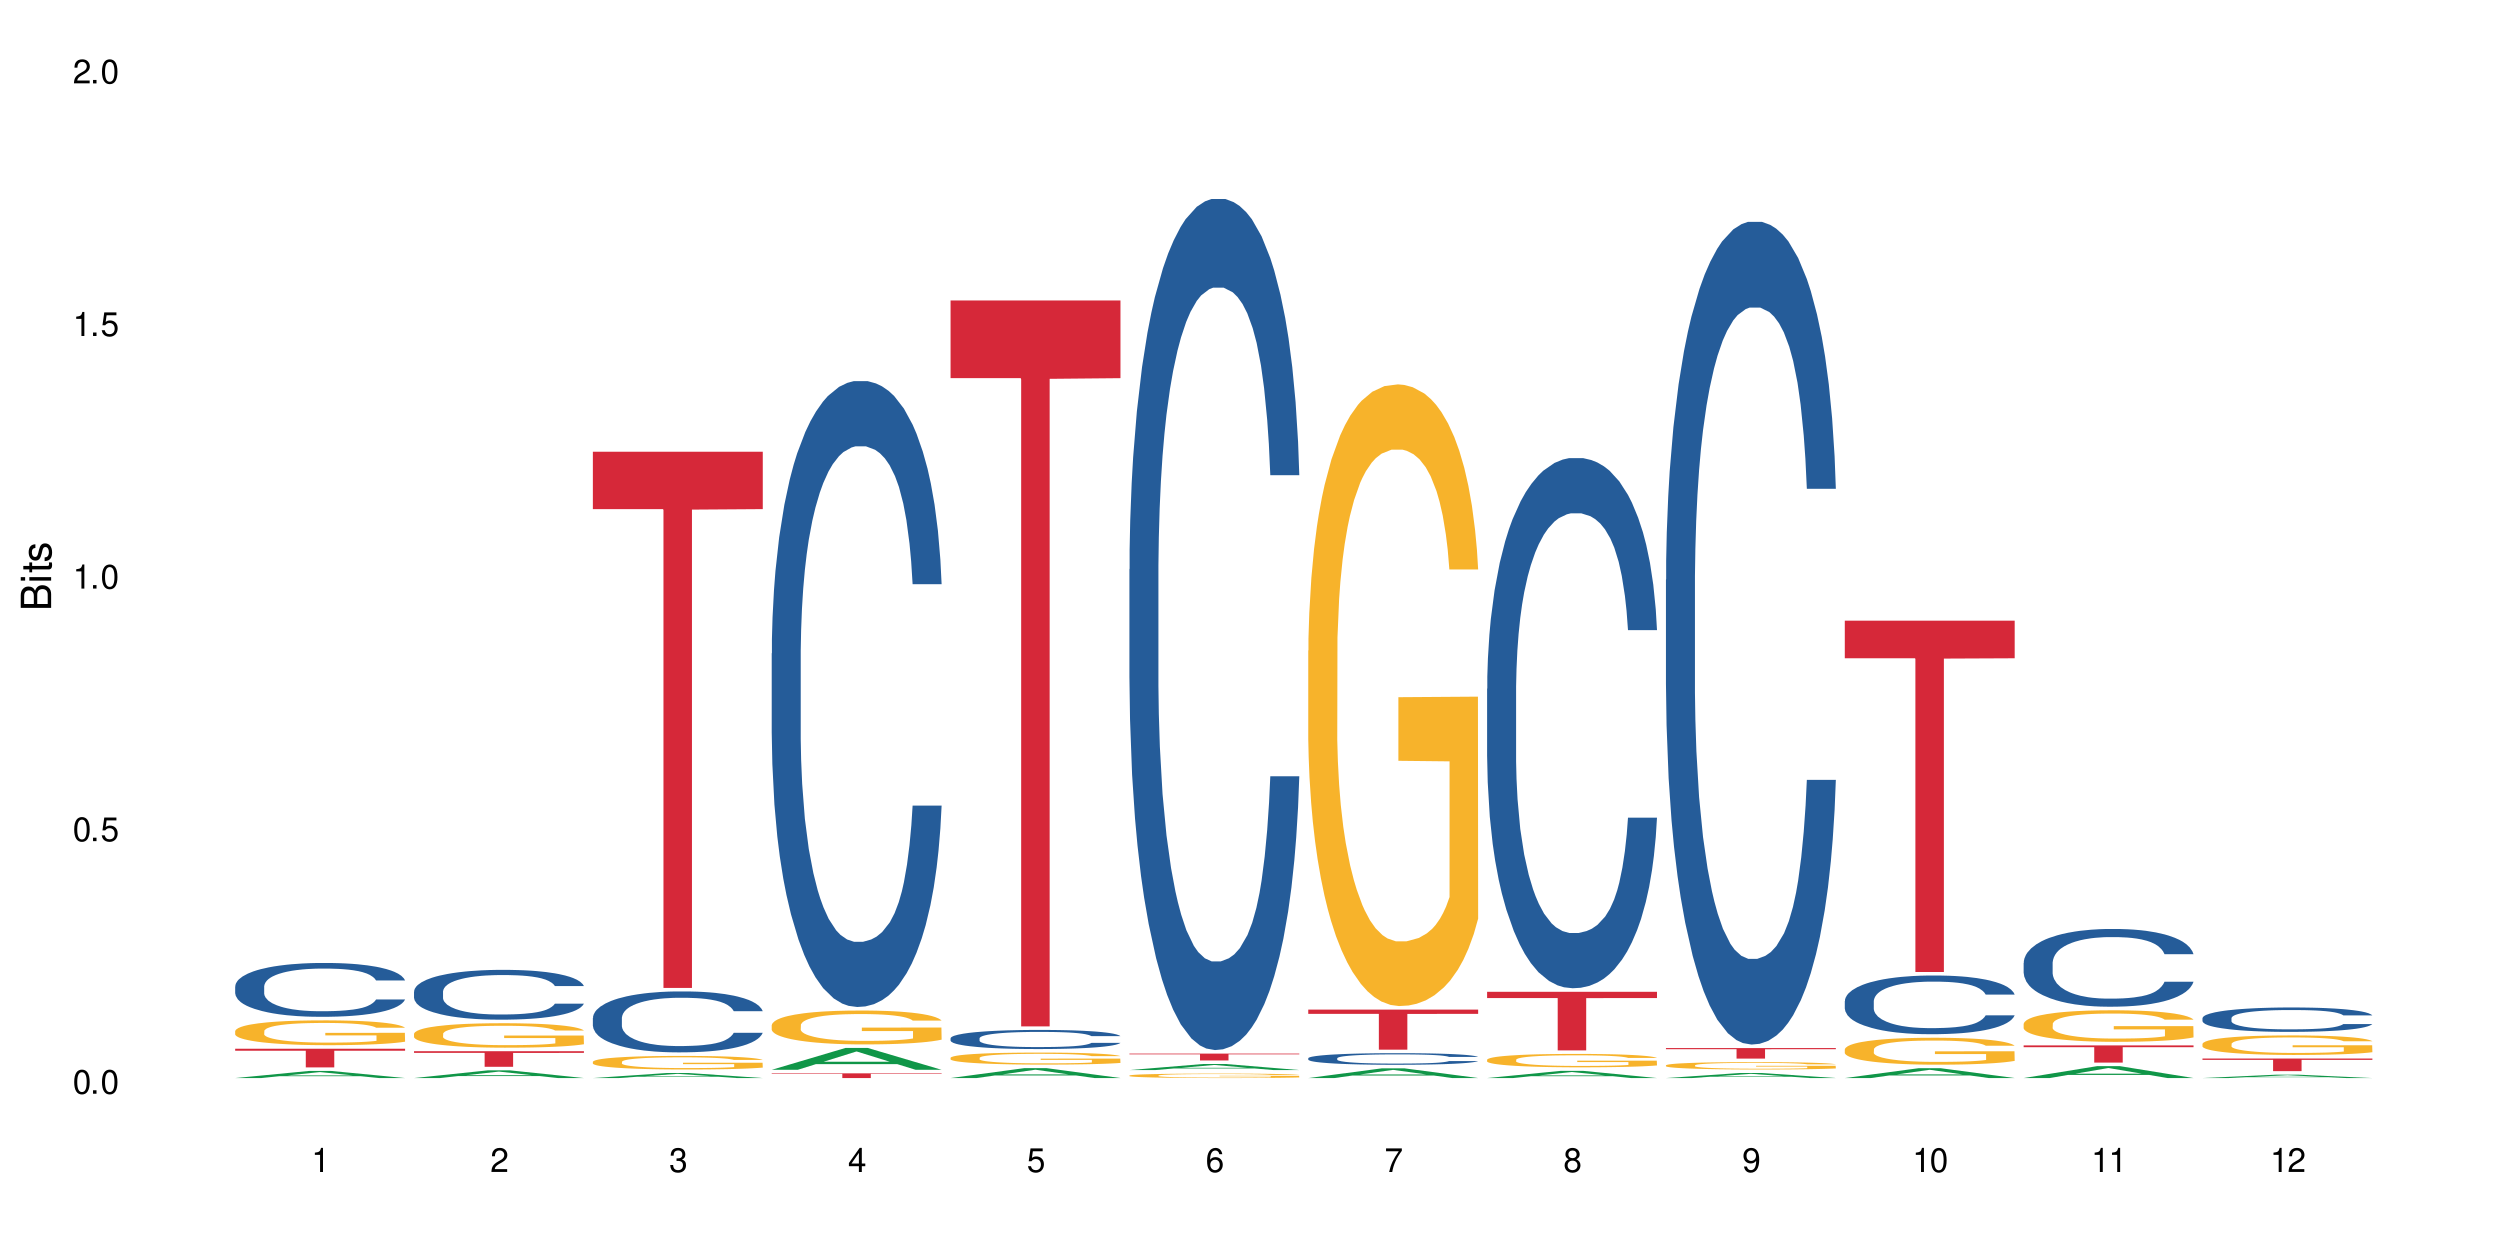 <?xml version="1.0" encoding="UTF-8"?>
<svg xmlns="http://www.w3.org/2000/svg" xmlns:xlink="http://www.w3.org/1999/xlink" width="720" height="360" viewBox="0 0 720 360">
<defs>
<g>
<g id="glyph-0-0">
</g>
<g id="glyph-0-1">
<path d="M 2.641 -6.938 C 2 -6.938 1.422 -6.656 1.078 -6.172 C 0.641 -5.562 0.406 -4.641 0.406 -3.359 C 0.406 -1.016 1.188 0.219 2.641 0.219 C 4.078 0.219 4.859 -1.016 4.859 -3.297 C 4.859 -4.641 4.656 -5.547 4.203 -6.172 C 3.844 -6.656 3.281 -6.938 2.641 -6.938 Z M 2.641 -6.188 C 3.547 -6.188 4 -5.25 4 -3.375 C 4 -1.406 3.562 -0.484 2.625 -0.484 C 1.734 -0.484 1.281 -1.438 1.281 -3.344 C 1.281 -5.25 1.734 -6.188 2.641 -6.188 Z M 2.641 -6.188 "/>
</g>
<g id="glyph-0-2">
<path d="M 1.828 -1 L 0.828 -1 L 0.828 0 L 1.828 0 Z M 1.828 -1 "/>
</g>
<g id="glyph-0-3">
<path d="M 4.562 -6.797 L 1.062 -6.797 L 0.547 -3.094 L 1.328 -3.094 C 1.719 -3.562 2.047 -3.734 2.578 -3.734 C 3.484 -3.734 4.062 -3.109 4.062 -2.094 C 4.062 -1.125 3.484 -0.531 2.578 -0.531 C 1.828 -0.531 1.375 -0.906 1.188 -1.672 L 0.328 -1.672 C 0.453 -1.109 0.547 -0.844 0.75 -0.594 C 1.125 -0.078 1.828 0.219 2.594 0.219 C 3.969 0.219 4.922 -0.781 4.922 -2.219 C 4.922 -3.562 4.031 -4.484 2.719 -4.484 C 2.25 -4.484 1.859 -4.359 1.469 -4.062 L 1.734 -5.969 L 4.562 -5.969 Z M 4.562 -6.797 "/>
</g>
<g id="glyph-0-4">
<path d="M 2.484 -4.938 L 2.484 0 L 3.328 0 L 3.328 -6.938 L 2.766 -6.938 C 2.469 -5.875 2.281 -5.734 0.984 -5.562 L 0.984 -4.938 Z M 2.484 -4.938 "/>
</g>
<g id="glyph-0-5">
<path d="M 4.859 -0.828 L 1.281 -0.828 C 1.359 -1.406 1.672 -1.781 2.5 -2.281 L 3.469 -2.828 C 4.406 -3.344 4.906 -4.062 4.906 -4.906 C 4.906 -5.484 4.672 -6.031 4.266 -6.406 C 3.859 -6.766 3.375 -6.938 2.719 -6.938 C 1.859 -6.938 1.219 -6.625 0.844 -6.031 C 0.609 -5.672 0.5 -5.234 0.484 -4.531 L 1.328 -4.531 C 1.359 -5.016 1.406 -5.281 1.531 -5.516 C 1.75 -5.938 2.188 -6.203 2.703 -6.203 C 3.469 -6.203 4.031 -5.641 4.031 -4.891 C 4.031 -4.344 3.719 -3.859 3.125 -3.516 L 2.234 -3 C 0.812 -2.172 0.406 -1.531 0.328 -0.016 L 4.859 -0.016 Z M 4.859 -0.828 "/>
</g>
<g id="glyph-0-6">
<path d="M 2.125 -3.188 L 2.578 -3.188 C 3.5 -3.188 3.984 -2.766 3.984 -1.922 C 3.984 -1.062 3.469 -0.531 2.594 -0.531 C 1.656 -0.531 1.203 -1 1.156 -2.016 L 0.312 -2.016 C 0.344 -1.453 0.438 -1.094 0.609 -0.781 C 0.953 -0.109 1.625 0.219 2.547 0.219 C 3.953 0.219 4.859 -0.625 4.859 -1.938 C 4.859 -2.828 4.516 -3.297 3.703 -3.594 C 4.344 -3.844 4.656 -4.328 4.656 -5.031 C 4.656 -6.219 3.875 -6.938 2.578 -6.938 C 1.203 -6.938 0.484 -6.172 0.453 -4.703 L 1.297 -4.703 C 1.312 -5.125 1.344 -5.359 1.453 -5.578 C 1.641 -5.969 2.062 -6.203 2.594 -6.203 C 3.344 -6.203 3.797 -5.75 3.797 -5 C 3.797 -4.516 3.609 -4.219 3.25 -4.047 C 3.016 -3.953 2.703 -3.922 2.125 -3.906 Z M 2.125 -3.188 "/>
</g>
<g id="glyph-0-7">
<path d="M 3.141 -1.672 L 3.141 0 L 3.984 0 L 3.984 -1.672 L 4.984 -1.672 L 4.984 -2.438 L 3.984 -2.438 L 3.984 -6.938 L 3.359 -6.938 L 0.266 -2.578 L 0.266 -1.672 Z M 3.141 -2.438 L 1 -2.438 L 3.141 -5.5 Z M 3.141 -2.438 "/>
</g>
<g id="glyph-0-8">
<path d="M 4.781 -5.125 C 4.609 -6.266 3.891 -6.938 2.844 -6.938 C 2.094 -6.938 1.422 -6.578 1.031 -5.953 C 0.594 -5.266 0.406 -4.422 0.406 -3.172 C 0.406 -2 0.578 -1.25 0.984 -0.641 C 1.359 -0.078 1.953 0.219 2.703 0.219 C 3.984 0.219 4.922 -0.75 4.922 -2.094 C 4.922 -3.375 4.062 -4.281 2.844 -4.281 C 2.172 -4.281 1.641 -4.031 1.281 -3.516 C 1.281 -5.234 1.828 -6.188 2.797 -6.188 C 3.391 -6.188 3.797 -5.797 3.938 -5.125 Z M 2.734 -3.531 C 3.547 -3.531 4.062 -2.953 4.062 -2.031 C 4.062 -1.156 3.484 -0.531 2.703 -0.531 C 1.922 -0.531 1.328 -1.188 1.328 -2.078 C 1.328 -2.938 1.906 -3.531 2.734 -3.531 Z M 2.734 -3.531 "/>
</g>
<g id="glyph-0-9">
<path d="M 4.984 -6.797 L 0.438 -6.797 L 0.438 -5.969 L 4.109 -5.969 C 2.5 -3.656 1.828 -2.234 1.328 0 L 2.219 0 C 2.594 -2.172 3.453 -4.047 4.984 -6.094 Z M 4.984 -6.797 "/>
</g>
<g id="glyph-0-10">
<path d="M 3.75 -3.656 C 4.469 -4.094 4.688 -4.438 4.688 -5.078 C 4.688 -6.172 3.844 -6.938 2.641 -6.938 C 1.438 -6.938 0.594 -6.172 0.594 -5.094 C 0.594 -4.438 0.812 -4.094 1.516 -3.656 C 0.734 -3.266 0.359 -2.703 0.359 -1.922 C 0.359 -0.656 1.281 0.219 2.641 0.219 C 3.984 0.219 4.922 -0.656 4.922 -1.922 C 4.922 -2.703 4.531 -3.266 3.75 -3.656 Z M 2.641 -6.188 C 3.359 -6.188 3.812 -5.75 3.812 -5.062 C 3.812 -4.406 3.344 -3.984 2.641 -3.984 C 1.922 -3.984 1.453 -4.406 1.453 -5.078 C 1.453 -5.75 1.922 -6.188 2.641 -6.188 Z M 2.641 -3.266 C 3.484 -3.266 4.062 -2.719 4.062 -1.906 C 4.062 -1.078 3.484 -0.531 2.625 -0.531 C 1.797 -0.531 1.219 -1.094 1.219 -1.906 C 1.219 -2.719 1.781 -3.266 2.641 -3.266 Z M 2.641 -3.266 "/>
</g>
<g id="glyph-0-11">
<path d="M 0.516 -1.578 C 0.672 -0.453 1.406 0.219 2.438 0.219 C 3.188 0.219 3.859 -0.141 4.266 -0.766 C 4.688 -1.453 4.891 -2.297 4.891 -3.547 C 4.891 -4.719 4.703 -5.453 4.312 -6.078 C 3.938 -6.641 3.344 -6.938 2.594 -6.938 C 1.297 -6.938 0.359 -5.969 0.359 -4.625 C 0.359 -3.344 1.234 -2.453 2.453 -2.453 C 3.094 -2.453 3.578 -2.672 4.016 -3.203 C 4 -1.484 3.469 -0.531 2.5 -0.531 C 1.906 -0.531 1.484 -0.906 1.359 -1.578 Z M 2.578 -6.203 C 3.375 -6.203 3.969 -5.531 3.969 -4.641 C 3.969 -3.797 3.391 -3.188 2.547 -3.188 C 1.734 -3.188 1.234 -3.766 1.234 -4.688 C 1.234 -5.562 1.797 -6.203 2.578 -6.203 Z M 2.578 -6.203 "/>
</g>
<g id="glyph-1-0">
</g>
<g id="glyph-1-1">
<path d="M 0 -0.953 L 0 -4.891 C 0 -5.719 -0.234 -6.344 -0.734 -6.797 C -1.188 -7.234 -1.812 -7.469 -2.5 -7.469 C -3.547 -7.469 -4.188 -7 -4.625 -5.875 C -4.984 -6.688 -5.625 -7.094 -6.531 -7.094 C -7.172 -7.094 -7.734 -6.859 -8.141 -6.391 C -8.562 -5.922 -8.75 -5.344 -8.75 -4.5 L -8.75 -0.953 Z M -4.984 -2.062 L -7.766 -2.062 L -7.766 -4.219 C -7.766 -4.844 -7.688 -5.203 -7.453 -5.5 C -7.219 -5.812 -6.859 -5.969 -6.375 -5.969 C -5.891 -5.969 -5.531 -5.812 -5.297 -5.5 C -5.062 -5.203 -4.984 -4.844 -4.984 -4.219 Z M -0.984 -2.062 L -4 -2.062 L -4 -4.781 C -4 -5.766 -3.438 -6.359 -2.484 -6.359 C -1.547 -6.359 -0.984 -5.766 -0.984 -4.781 Z M -0.984 -2.062 "/>
</g>
<g id="glyph-1-2">
<path d="M -6.281 -1.797 L -6.281 -0.797 L 0 -0.797 L 0 -1.797 Z M -8.75 -1.797 L -8.75 -0.797 L -7.484 -0.797 L -7.484 -1.797 Z M -8.75 -1.797 "/>
</g>
<g id="glyph-1-3">
<path d="M -6.281 -3.047 L -6.281 -2.016 L -8.016 -2.016 L -8.016 -1.016 L -6.281 -1.016 L -6.281 -0.172 L -5.469 -0.172 L -5.469 -1.016 L -0.719 -1.016 C -0.078 -1.016 0.281 -1.453 0.281 -2.234 C 0.281 -2.5 0.25 -2.719 0.188 -3.047 L -0.641 -3.047 C -0.609 -2.906 -0.594 -2.766 -0.594 -2.562 C -0.594 -2.141 -0.719 -2.016 -1.156 -2.016 L -5.469 -2.016 L -5.469 -3.047 Z M -6.281 -3.047 "/>
</g>
<g id="glyph-1-4">
<path d="M -4.531 -5.25 C -5.766 -5.25 -6.469 -4.422 -6.469 -2.969 C -6.469 -1.516 -5.719 -0.562 -4.547 -0.562 C -3.562 -0.562 -3.094 -1.062 -2.734 -2.562 L -2.516 -3.484 C -2.344 -4.188 -2.094 -4.469 -1.641 -4.469 C -1.047 -4.469 -0.641 -3.875 -0.641 -3 C -0.641 -2.453 -0.797 -2 -1.062 -1.75 C -1.25 -1.594 -1.422 -1.531 -1.875 -1.469 L -1.875 -0.406 C -0.422 -0.453 0.281 -1.266 0.281 -2.922 C 0.281 -4.5 -0.5 -5.516 -1.719 -5.516 C -2.656 -5.516 -3.172 -4.984 -3.469 -3.734 L -3.703 -2.766 C -3.891 -1.953 -4.156 -1.609 -4.594 -1.609 C -5.188 -1.609 -5.547 -2.125 -5.547 -2.938 C -5.547 -3.75 -5.203 -4.172 -4.531 -4.203 Z M -4.531 -5.25 "/>
</g>
</g>
</defs>
<rect x="-72" y="-36" width="864" height="432" fill="rgb(100%, 100%, 100%)" fill-opacity="1"/>
<path fill-rule="nonzero" fill="rgb(6.275%, 58.824%, 28.235%)" fill-opacity="1" d="M 67.73 310.477 L 67.785 310.477 L 88.957 308.434 L 95.387 308.434 L 116.664 310.48 L 109.188 310.48 L 103.855 309.945 L 80.488 309.945 L 75.258 310.477 L 67.73 310.477 L 82.734 309.723 L 101.711 309.723 L 92.25 308.77 L 92.145 308.766 L 92.039 308.773 L 82.684 309.723 L 82.734 309.723 Z M 67.73 310.477 "/>
<path fill-rule="nonzero" fill="rgb(14.51%, 36.078%, 60%)" fill-opacity="1" d="M 67.73 284.086 L 67.789 284.074 L 67.789 283.734 L 67.969 283.195 L 68.387 282.516 L 68.805 282.047 L 69.879 281.211 L 71.371 280.402 L 72.922 279.777 L 74.055 279.41 L 75.07 279.129 L 77.398 278.602 L 78.891 278.332 L 80.5 278.094 L 82.469 277.852 L 83.902 277.711 L 87.125 277.484 L 89.512 277.383 L 91.363 277.34 L 95.359 277.34 L 97.746 277.398 L 99.477 277.469 L 101.387 277.582 L 102.996 277.711 L 105.801 278.023 L 108.309 278.418 L 109.441 278.645 L 111.234 279.086 L 112.605 279.512 L 113.559 279.879 L 114.633 280.402 L 115.59 281.039 L 116.305 281.762 L 116.664 282.371 L 108.309 282.371 L 107.891 281.805 L 107.414 281.367 L 106.52 280.785 L 105.625 280.375 L 104.371 279.965 L 103.238 279.695 L 101.684 279.426 L 100.312 279.254 L 98.879 279.129 L 97.508 279.043 L 94.883 278.957 L 91.84 278.957 L 90.707 278.984 L 88.379 279.098 L 87.125 279.199 L 85.336 279.398 L 84.082 279.582 L 82.59 279.863 L 81.574 280.105 L 80.32 280.473 L 79.426 280.801 L 78.414 281.266 L 77.816 281.621 L 77.277 282.02 L 76.801 282.484 L 76.441 282.98 L 76.203 283.508 L 76.086 284.016 L 76.086 286.215 L 76.203 286.723 L 76.504 287.32 L 77.277 288.184 L 78.414 288.934 L 79.727 289.527 L 80.977 289.953 L 81.695 290.152 L 82.648 290.379 L 84.141 290.664 L 86.289 290.945 L 87.543 291.059 L 89.453 291.172 L 91.422 291.23 L 94.047 291.23 L 96.375 291.172 L 97.926 291.102 L 99.535 290.988 L 101.746 290.746 L 103.117 290.52 L 104.312 290.254 L 105.207 289.984 L 105.801 289.758 L 106.699 289.316 L 107.414 288.836 L 107.949 288.34 L 108.309 287.855 L 116.664 287.855 L 116.305 288.426 L 115.77 288.977 L 115.23 289.387 L 114.395 289.883 L 113.441 290.324 L 112.066 290.82 L 110.934 291.145 L 109.441 291.5 L 108.07 291.77 L 106.578 292.008 L 104.371 292.293 L 102.938 292.434 L 101.387 292.562 L 99.535 292.676 L 97.211 292.773 L 94.703 292.832 L 92.375 292.844 L 89.871 292.816 L 88.02 292.762 L 85.574 292.633 L 82.531 292.379 L 80.32 292.109 L 78.59 291.84 L 77.102 291.555 L 75.43 291.172 L 73.281 290.551 L 71.969 290.066 L 71.074 289.672 L 70.059 289.117 L 69.344 288.621 L 68.508 287.828 L 67.91 286.824 L 67.73 286.043 Z M 67.73 284.086 "/>
<path fill-rule="nonzero" fill="rgb(96.863%, 70.196%, 16.863%)" fill-opacity="1" d="M 67.73 296.926 L 67.789 296.918 L 67.789 296.789 L 68.031 296.492 L 68.625 296.09 L 69.402 295.758 L 70.238 295.496 L 70.773 295.359 L 71.668 295.16 L 72.445 295.02 L 74.414 294.723 L 76.922 294.449 L 78.293 294.332 L 79.844 294.223 L 82.051 294.098 L 83.066 294.051 L 86.172 293.945 L 89.691 293.883 L 93.57 293.863 L 95.359 293.867 L 97.805 293.895 L 101.148 293.965 L 103.059 294.031 L 104.551 294.098 L 106.102 294.184 L 108.012 294.312 L 109.801 294.469 L 111.234 294.625 L 112.664 294.82 L 113.859 295.031 L 114.871 295.258 L 115.77 295.535 L 116.305 295.762 L 116.664 295.992 L 108.367 295.992 L 107.891 295.762 L 107.355 295.586 L 106.461 295.371 L 105.562 295.215 L 104.668 295.09 L 102.996 294.922 L 101.566 294.816 L 99.777 294.723 L 98.047 294.664 L 96.074 294.625 L 94.883 294.613 L 91.719 294.613 L 88.855 294.66 L 87.184 294.711 L 85.992 294.762 L 84.32 294.859 L 83.305 294.941 L 82.707 294.992 L 80.918 295.195 L 79.727 295.379 L 79.07 295.5 L 78.234 295.695 L 77.637 295.875 L 76.98 296.133 L 76.621 296.332 L 76.145 296.773 L 76.086 297.949 L 76.266 298.199 L 76.621 298.465 L 77.102 298.699 L 77.816 298.949 L 78.531 299.137 L 79.785 299.395 L 80.859 299.562 L 81.695 299.676 L 83.305 299.852 L 83.961 299.91 L 85.512 300.027 L 87.125 300.117 L 89.094 300.195 L 90.586 300.234 L 92.973 300.27 L 96.016 300.27 L 99.598 300.23 L 101.863 300.176 L 103.414 300.125 L 104.43 300.078 L 105.684 300.008 L 106.578 299.941 L 107.414 299.871 L 108.43 299.758 L 108.43 298.199 L 93.688 298.191 L 93.688 297.461 L 116.602 297.453 L 116.664 300.008 L 115.41 300.184 L 113.859 300.352 L 112.367 300.484 L 110.816 300.594 L 108.605 300.719 L 106.816 300.797 L 104.07 300.891 L 101.566 300.949 L 98.941 300.988 L 96.613 301.008 L 93.867 301.012 L 91.422 301 L 88.797 300.961 L 86.707 300.91 L 84.797 300.844 L 82.887 300.758 L 80.5 300.621 L 78.949 300.512 L 77.34 300.371 L 75.727 300.211 L 74.297 300.035 L 73.34 299.895 L 72.387 299.738 L 71.371 299.543 L 70.418 299.32 L 69.699 299.117 L 69.043 298.891 L 68.566 298.676 L 68.09 298.383 L 67.852 298.145 L 67.73 297.945 Z M 67.73 296.926 "/>
<path fill-rule="nonzero" fill="rgb(83.922%, 15.686%, 22.353%)" fill-opacity="1" d="M 67.73 302.031 L 116.664 302.031 L 116.664 302.605 L 96.27 302.609 L 96.27 307.418 L 88.066 307.418 L 88.066 302.617 L 87.945 302.605 L 67.73 302.605 Z M 67.73 302.031 "/>
<path fill-rule="nonzero" fill="rgb(6.275%, 58.824%, 28.235%)" fill-opacity="1" d="M 119.238 310.477 L 119.289 310.477 L 140.465 308.262 L 146.895 308.262 L 168.172 310.48 L 160.695 310.48 L 155.363 309.902 L 131.996 309.902 L 126.766 310.477 L 119.238 310.477 L 134.242 309.66 L 153.219 309.66 L 143.758 308.625 L 143.652 308.621 L 143.547 308.629 L 134.191 309.66 L 134.242 309.66 Z M 119.238 310.477 "/>
<path fill-rule="nonzero" fill="rgb(14.51%, 36.078%, 60%)" fill-opacity="1" d="M 119.238 285.566 L 119.297 285.555 L 119.297 285.242 L 119.477 284.742 L 119.895 284.113 L 120.312 283.68 L 121.387 282.906 L 122.879 282.16 L 124.43 281.582 L 125.562 281.242 L 126.578 280.98 L 128.906 280.496 L 130.398 280.246 L 132.008 280.023 L 133.977 279.801 L 135.41 279.672 L 138.633 279.461 L 141.02 279.367 L 142.871 279.328 L 146.867 279.328 L 149.254 279.383 L 150.984 279.449 L 152.895 279.551 L 154.504 279.672 L 157.309 279.957 L 159.816 280.324 L 160.949 280.535 L 162.742 280.941 L 164.113 281.336 L 165.066 281.676 L 166.141 282.16 L 167.098 282.75 L 167.812 283.418 L 168.172 283.98 L 159.816 283.98 L 159.398 283.457 L 158.922 283.051 L 158.027 282.516 L 157.133 282.133 L 155.879 281.754 L 154.746 281.504 L 153.191 281.258 L 151.82 281.098 L 150.387 280.98 L 149.016 280.902 L 146.391 280.824 L 143.348 280.824 L 142.211 280.852 L 139.887 280.953 L 138.633 281.047 L 136.844 281.23 L 135.59 281.402 L 134.098 281.664 L 133.082 281.887 L 131.828 282.227 L 130.934 282.527 L 129.922 282.961 L 129.324 283.289 L 128.785 283.656 L 128.309 284.086 L 127.949 284.547 L 127.711 285.031 L 127.594 285.504 L 127.594 287.535 L 127.711 288.008 L 128.012 288.555 L 128.785 289.355 L 129.922 290.051 L 131.234 290.602 L 132.484 290.996 L 133.203 291.176 L 134.156 291.387 L 135.648 291.648 L 137.797 291.91 L 139.051 292.016 L 140.961 292.121 L 142.93 292.172 L 145.555 292.172 L 147.883 292.121 L 149.434 292.055 L 151.043 291.949 L 153.254 291.727 L 154.625 291.52 L 155.816 291.27 L 156.715 291.02 L 157.309 290.812 L 158.207 290.406 L 158.922 289.957 L 159.457 289.5 L 159.816 289.055 L 168.172 289.055 L 167.812 289.578 L 167.277 290.09 L 166.738 290.469 L 165.902 290.93 L 164.949 291.336 L 163.574 291.793 L 162.441 292.094 L 160.949 292.422 L 159.578 292.672 L 158.086 292.895 L 155.879 293.156 L 154.445 293.289 L 152.895 293.406 L 151.043 293.512 L 148.719 293.602 L 146.211 293.656 L 143.883 293.668 L 141.379 293.641 L 139.527 293.59 L 137.082 293.473 L 134.039 293.234 L 131.828 292.984 L 130.098 292.738 L 128.605 292.477 L 126.938 292.121 L 124.789 291.543 L 123.477 291.098 L 122.582 290.73 L 121.566 290.223 L 120.852 289.762 L 120.016 289.027 L 119.418 288.098 L 119.238 287.375 Z M 119.238 285.566 "/>
<path fill-rule="nonzero" fill="rgb(96.863%, 70.196%, 16.863%)" fill-opacity="1" d="M 119.238 297.707 L 119.297 297.699 L 119.297 297.57 L 119.535 297.281 L 120.133 296.883 L 120.91 296.555 L 121.746 296.297 L 122.281 296.16 L 123.176 295.965 L 123.953 295.824 L 125.922 295.535 L 128.43 295.266 L 129.801 295.148 L 131.352 295.039 L 133.559 294.918 L 134.574 294.871 L 137.676 294.77 L 141.199 294.703 L 145.078 294.684 L 146.867 294.691 L 149.312 294.715 L 152.656 294.789 L 154.566 294.852 L 156.059 294.918 L 157.609 295 L 159.52 295.129 L 161.309 295.285 L 162.742 295.438 L 164.172 295.633 L 165.367 295.836 L 166.379 296.062 L 167.277 296.332 L 167.812 296.559 L 168.172 296.785 L 159.875 296.785 L 159.398 296.559 L 158.863 296.387 L 157.965 296.172 L 157.07 296.02 L 156.176 295.895 L 154.504 295.727 L 153.074 295.625 L 151.281 295.535 L 149.551 295.477 L 147.582 295.438 L 146.391 295.426 L 143.227 295.426 L 140.363 295.469 L 138.691 295.523 L 137.5 295.574 L 135.828 295.672 L 134.812 295.746 L 134.215 295.801 L 132.426 296 L 131.234 296.18 L 130.578 296.301 L 129.742 296.496 L 129.145 296.668 L 128.488 296.926 L 128.129 297.121 L 127.652 297.559 L 127.594 298.719 L 127.773 298.961 L 128.129 299.227 L 128.605 299.457 L 129.324 299.703 L 130.039 299.891 L 131.293 300.141 L 132.367 300.309 L 133.203 300.418 L 134.812 300.594 L 135.469 300.648 L 137.02 300.766 L 138.633 300.855 L 140.602 300.934 L 142.094 300.973 L 144.48 301.004 L 147.523 301.004 L 151.105 300.965 L 153.371 300.914 L 154.922 300.863 L 155.938 300.816 L 157.191 300.746 L 158.086 300.684 L 158.922 300.609 L 159.938 300.5 L 159.938 298.961 L 145.195 298.957 L 145.195 298.234 L 168.109 298.227 L 168.172 300.746 L 166.918 300.922 L 165.367 301.09 L 163.875 301.219 L 162.324 301.328 L 160.113 301.449 L 158.324 301.527 L 155.578 301.617 L 153.074 301.676 L 150.449 301.711 L 148.121 301.73 L 145.375 301.738 L 142.93 301.727 L 140.305 301.688 L 138.215 301.637 L 136.305 301.57 L 134.395 301.488 L 132.008 301.352 L 130.457 301.242 L 128.848 301.105 L 127.234 300.945 L 125.801 300.773 L 124.848 300.637 L 123.895 300.484 L 122.879 300.289 L 121.926 300.07 L 121.207 299.871 L 120.551 299.645 L 120.074 299.434 L 119.598 299.141 L 119.359 298.91 L 119.238 298.711 Z M 119.238 297.707 "/>
<path fill-rule="nonzero" fill="rgb(83.922%, 15.686%, 22.353%)" fill-opacity="1" d="M 119.238 302.754 L 168.172 302.754 L 168.172 303.234 L 147.777 303.238 L 147.777 307.246 L 139.574 307.246 L 139.574 303.246 L 139.453 303.234 L 119.238 303.234 Z M 119.238 302.754 "/>
<path fill-rule="nonzero" fill="rgb(6.275%, 58.824%, 28.235%)" fill-opacity="1" d="M 170.746 310.477 L 170.797 310.477 L 191.973 309.031 L 198.402 309.031 L 219.68 310.48 L 212.203 310.48 L 206.871 310.102 L 183.504 310.102 L 178.273 310.477 L 170.746 310.477 L 185.75 309.945 L 204.727 309.945 L 195.266 309.27 L 195.16 309.266 L 195.055 309.27 L 185.699 309.945 L 185.75 309.945 Z M 170.746 310.477 "/>
<path fill-rule="nonzero" fill="rgb(14.51%, 36.078%, 60%)" fill-opacity="1" d="M 170.746 293.172 L 170.805 293.156 L 170.805 292.77 L 170.984 292.16 L 171.402 291.391 L 171.82 290.859 L 172.895 289.914 L 174.387 289 L 175.938 288.293 L 177.07 287.879 L 178.086 287.555 L 180.414 286.961 L 181.906 286.656 L 183.516 286.387 L 185.484 286.113 L 186.918 285.953 L 190.141 285.695 L 192.527 285.582 L 194.375 285.535 L 198.375 285.535 L 200.762 285.598 L 202.492 285.68 L 204.402 285.809 L 206.012 285.953 L 208.816 286.305 L 211.324 286.754 L 212.457 287.012 L 214.25 287.508 L 215.621 287.988 L 216.574 288.406 L 217.648 289 L 218.605 289.723 L 219.32 290.539 L 219.68 291.23 L 211.324 291.23 L 210.906 290.59 L 210.43 290.09 L 209.535 289.434 L 208.641 288.969 L 207.387 288.504 L 206.25 288.199 L 204.699 287.895 L 203.328 287.699 L 201.895 287.555 L 200.523 287.461 L 197.898 287.363 L 194.855 287.363 L 193.719 287.395 L 191.395 287.523 L 190.141 287.637 L 188.352 287.859 L 187.098 288.07 L 185.605 288.391 L 184.59 288.664 L 183.336 289.082 L 182.441 289.449 L 181.426 289.98 L 180.832 290.379 L 180.293 290.828 L 179.816 291.359 L 179.457 291.918 L 179.219 292.512 L 179.102 293.09 L 179.102 295.578 L 179.219 296.156 L 179.52 296.828 L 180.293 297.809 L 181.426 298.656 L 182.742 299.332 L 183.992 299.812 L 184.711 300.039 L 185.664 300.293 L 187.156 300.613 L 189.305 300.938 L 190.559 301.062 L 192.469 301.191 L 194.438 301.258 L 197.062 301.258 L 199.391 301.191 L 200.941 301.113 L 202.551 300.984 L 204.762 300.711 L 206.133 300.453 L 207.324 300.148 L 208.223 299.844 L 208.816 299.59 L 209.711 299.09 L 210.43 298.547 L 210.965 297.984 L 211.324 297.438 L 219.68 297.438 L 219.32 298.082 L 218.785 298.707 L 218.246 299.172 L 217.41 299.734 L 216.457 300.23 L 215.082 300.793 L 213.949 301.16 L 212.457 301.562 L 211.086 301.867 L 209.594 302.141 L 207.387 302.461 L 205.953 302.621 L 204.402 302.766 L 202.551 302.895 L 200.227 303.004 L 197.719 303.07 L 195.391 303.086 L 192.887 303.055 L 191.035 302.988 L 188.59 302.844 L 185.547 302.555 L 183.336 302.25 L 181.605 301.945 L 180.113 301.625 L 178.445 301.191 L 176.297 300.488 L 174.984 299.941 L 174.086 299.492 L 173.074 298.867 L 172.355 298.305 L 171.523 297.406 L 170.926 296.266 L 170.746 295.387 Z M 170.746 293.172 "/>
<path fill-rule="nonzero" fill="rgb(96.863%, 70.196%, 16.863%)" fill-opacity="1" d="M 170.746 305.777 L 170.805 305.773 L 170.805 305.703 L 171.043 305.543 L 171.641 305.32 L 172.418 305.137 L 173.254 304.996 L 173.789 304.922 L 174.684 304.812 L 175.461 304.734 L 177.43 304.574 L 179.938 304.422 L 181.309 304.359 L 182.859 304.297 L 185.066 304.23 L 186.082 304.207 L 189.184 304.148 L 192.707 304.113 L 196.586 304.102 L 198.375 304.105 L 200.82 304.121 L 204.164 304.16 L 206.074 304.195 L 207.566 304.23 L 209.117 304.277 L 211.027 304.348 L 212.816 304.434 L 214.25 304.52 L 215.68 304.629 L 216.875 304.742 L 217.887 304.867 L 218.785 305.016 L 219.32 305.141 L 219.68 305.266 L 211.383 305.266 L 210.906 305.141 L 210.371 305.047 L 209.473 304.926 L 208.578 304.844 L 207.684 304.773 L 206.012 304.68 L 204.582 304.625 L 202.789 304.574 L 201.059 304.543 L 199.09 304.52 L 197.898 304.512 L 194.734 304.512 L 191.871 304.539 L 190.199 304.566 L 189.008 304.594 L 187.336 304.648 L 186.32 304.691 L 185.723 304.719 L 183.934 304.832 L 182.742 304.93 L 182.086 305 L 181.25 305.105 L 180.652 305.203 L 179.996 305.348 L 179.637 305.453 L 179.16 305.695 L 179.102 306.34 L 179.281 306.477 L 179.637 306.621 L 180.113 306.75 L 180.832 306.887 L 181.547 306.988 L 182.801 307.129 L 183.875 307.223 L 184.711 307.281 L 186.32 307.379 L 186.977 307.41 L 188.527 307.477 L 190.141 307.523 L 192.109 307.566 L 193.602 307.59 L 195.988 307.609 L 199.031 307.609 L 202.613 307.586 L 204.879 307.559 L 206.43 307.527 L 207.445 307.504 L 208.699 307.465 L 209.594 307.43 L 210.43 307.391 L 211.445 307.328 L 211.445 306.477 L 196.703 306.473 L 196.703 306.07 L 219.617 306.066 L 219.68 307.465 L 218.426 307.562 L 216.875 307.652 L 215.383 307.727 L 213.832 307.785 L 211.621 307.855 L 209.832 307.898 L 207.086 307.945 L 204.582 307.98 L 201.957 308 L 199.629 308.012 L 196.883 308.016 L 194.438 308.008 L 191.812 307.984 L 189.723 307.957 L 187.812 307.922 L 185.902 307.875 L 183.516 307.801 L 181.965 307.738 L 180.355 307.664 L 178.742 307.574 L 177.309 307.48 L 176.355 307.402 L 175.402 307.316 L 174.387 307.211 L 173.43 307.09 L 172.715 306.98 L 172.059 306.855 L 171.582 306.734 L 171.105 306.574 L 170.867 306.445 L 170.746 306.336 Z M 170.746 305.777 "/>
<path fill-rule="nonzero" fill="rgb(83.922%, 15.686%, 22.353%)" fill-opacity="1" d="M 170.746 130.094 L 219.68 130.094 L 219.68 146.625 L 199.285 146.77 L 199.285 284.52 L 191.078 284.52 L 191.078 146.914 L 190.961 146.625 L 170.746 146.625 Z M 170.746 130.094 "/>
<path fill-rule="nonzero" fill="rgb(6.275%, 58.824%, 28.235%)" fill-opacity="1" d="M 222.254 308.098 L 222.305 308.094 L 243.48 301.812 L 249.91 301.812 L 271.188 308.105 L 263.711 308.105 L 258.379 306.461 L 235.008 306.461 L 229.781 308.098 L 222.254 308.098 L 237.258 305.781 L 256.234 305.777 L 246.773 302.84 L 246.668 302.832 L 246.562 302.852 L 237.207 305.777 L 237.258 305.781 Z M 222.254 308.098 "/>
<path fill-rule="nonzero" fill="rgb(14.51%, 36.078%, 60%)" fill-opacity="1" d="M 222.254 188.191 L 222.312 188.027 L 222.312 184.074 L 222.492 177.812 L 222.91 169.902 L 223.328 164.465 L 224.402 154.746 L 225.895 145.355 L 227.445 138.105 L 228.578 133.82 L 229.594 130.527 L 231.922 124.43 L 233.414 121.301 L 235.023 118.5 L 236.992 115.699 L 238.426 114.051 L 241.648 111.414 L 244.035 110.262 L 245.883 109.766 L 249.883 109.766 L 252.27 110.426 L 254 111.25 L 255.91 112.566 L 257.52 114.051 L 260.324 117.676 L 262.832 122.289 L 263.965 124.926 L 265.754 130.031 L 267.129 134.973 L 268.082 139.258 L 269.156 145.355 L 270.113 152.77 L 270.828 161.172 L 271.188 168.258 L 262.832 168.258 L 262.414 161.664 L 261.938 156.559 L 261.043 149.805 L 260.145 145.023 L 258.895 140.246 L 257.758 137.117 L 256.207 133.984 L 254.836 132.008 L 253.402 130.527 L 252.031 129.539 L 249.406 128.547 L 246.363 128.547 L 245.227 128.879 L 242.902 130.195 L 241.648 131.352 L 239.855 133.656 L 238.605 135.797 L 237.113 139.094 L 236.098 141.895 L 234.844 146.18 L 233.949 149.969 L 232.934 155.406 L 232.34 159.523 L 231.801 164.137 L 231.324 169.574 L 230.965 175.34 L 230.727 181.438 L 230.609 187.367 L 230.609 212.906 L 230.727 218.836 L 231.027 225.758 L 231.801 235.809 L 232.934 244.539 L 234.25 251.461 L 235.5 256.402 L 236.219 258.711 L 237.172 261.348 L 238.664 264.641 L 240.812 267.938 L 242.066 269.254 L 243.977 270.574 L 245.945 271.23 L 248.57 271.23 L 250.898 270.574 L 252.449 269.75 L 254.059 268.43 L 256.266 265.629 L 257.641 262.992 L 258.832 259.863 L 259.73 256.734 L 260.324 254.098 L 261.219 248.988 L 261.938 243.387 L 262.473 237.621 L 262.832 232.02 L 271.188 232.02 L 270.828 238.609 L 270.289 245.035 L 269.754 249.812 L 268.918 255.578 L 267.965 260.688 L 266.59 266.453 L 265.457 270.242 L 263.965 274.363 L 262.594 277.492 L 261.102 280.293 L 258.895 283.59 L 257.461 285.234 L 255.91 286.719 L 254.059 288.035 L 251.73 289.191 L 249.227 289.848 L 246.898 290.016 L 244.391 289.684 L 242.543 289.027 L 240.098 287.543 L 237.051 284.578 L 234.844 281.445 L 233.113 278.316 L 231.621 275.02 L 229.953 270.574 L 227.805 263.324 L 226.492 257.723 L 225.594 253.109 L 224.582 246.684 L 223.863 240.914 L 223.031 231.688 L 222.434 219.992 L 222.254 210.93 Z M 222.254 188.191 "/>
<path fill-rule="nonzero" fill="rgb(96.863%, 70.196%, 16.863%)" fill-opacity="1" d="M 222.254 295.215 L 222.312 295.203 L 222.312 295.027 L 222.551 294.625 L 223.148 294.07 L 223.926 293.617 L 224.762 293.262 L 225.297 293.074 L 226.191 292.805 L 226.969 292.609 L 228.938 292.207 L 231.445 291.832 L 232.816 291.672 L 234.367 291.52 L 236.574 291.352 L 237.59 291.289 L 240.691 291.148 L 244.215 291.059 L 248.094 291.031 L 249.883 291.039 L 252.328 291.074 L 255.672 291.172 L 257.582 291.262 L 259.07 291.352 L 260.625 291.469 L 262.535 291.645 L 264.324 291.859 L 265.754 292.074 L 267.188 292.34 L 268.383 292.629 L 269.395 292.938 L 270.289 293.312 L 270.828 293.625 L 271.188 293.938 L 262.891 293.938 L 262.414 293.625 L 261.875 293.387 L 260.98 293.09 L 260.086 292.875 L 259.191 292.707 L 257.52 292.477 L 256.09 292.332 L 254.297 292.207 L 252.566 292.129 L 250.598 292.074 L 249.406 292.055 L 246.242 292.055 L 243.379 292.117 L 241.707 292.191 L 240.516 292.262 L 238.844 292.395 L 237.828 292.504 L 237.23 292.574 L 235.441 292.852 L 234.25 293.102 L 233.59 293.27 L 232.758 293.535 L 232.16 293.777 L 231.504 294.133 L 231.145 294.402 L 230.668 295.008 L 230.609 296.613 L 230.785 296.953 L 231.145 297.316 L 231.621 297.637 L 232.34 297.977 L 233.055 298.234 L 234.309 298.582 L 235.383 298.816 L 236.219 298.969 L 237.828 299.207 L 238.484 299.289 L 240.035 299.449 L 241.648 299.574 L 243.617 299.68 L 245.109 299.734 L 247.496 299.777 L 250.539 299.777 L 254.121 299.727 L 256.387 299.652 L 257.938 299.582 L 258.953 299.52 L 260.207 299.422 L 261.102 299.332 L 261.938 299.234 L 262.949 299.082 L 262.949 296.953 L 248.211 296.941 L 248.211 295.945 L 271.125 295.934 L 271.188 299.422 L 269.934 299.664 L 268.383 299.895 L 266.891 300.074 L 265.34 300.223 L 263.129 300.395 L 261.34 300.5 L 258.594 300.625 L 256.09 300.707 L 253.465 300.758 L 251.137 300.785 L 248.391 300.797 L 245.945 300.777 L 243.32 300.723 L 241.23 300.652 L 239.32 300.562 L 237.41 300.449 L 235.023 300.262 L 233.473 300.109 L 231.859 299.922 L 230.25 299.699 L 228.816 299.457 L 227.863 299.27 L 226.91 299.055 L 225.895 298.789 L 224.938 298.484 L 224.223 298.211 L 223.566 297.898 L 223.09 297.602 L 222.613 297.203 L 222.375 296.879 L 222.254 296.605 Z M 222.254 295.215 "/>
<path fill-rule="nonzero" fill="rgb(83.922%, 15.686%, 22.353%)" fill-opacity="1" d="M 222.254 309.121 L 271.188 309.121 L 271.188 309.266 L 250.793 309.27 L 250.793 310.48 L 242.586 310.48 L 242.586 309.27 L 242.469 309.266 L 222.254 309.266 Z M 222.254 309.121 "/>
<path fill-rule="nonzero" fill="rgb(6.275%, 58.824%, 28.235%)" fill-opacity="1" d="M 273.762 310.477 L 273.812 310.473 L 294.984 307.625 L 301.418 307.625 L 322.695 310.48 L 315.219 310.48 L 309.887 309.734 L 286.516 309.734 L 281.289 310.477 L 273.762 310.477 L 288.766 309.426 L 307.742 309.422 L 298.281 308.09 L 298.176 308.09 L 298.07 308.098 L 288.711 309.422 L 288.766 309.426 Z M 273.762 310.477 "/>
<path fill-rule="nonzero" fill="rgb(14.51%, 36.078%, 60%)" fill-opacity="1" d="M 273.762 299.016 L 273.82 299.012 L 273.82 298.891 L 274 298.699 L 274.418 298.457 L 274.836 298.293 L 275.91 297.996 L 277.402 297.707 L 278.953 297.484 L 280.086 297.355 L 281.102 297.254 L 283.43 297.07 L 284.922 296.973 L 286.531 296.887 L 288.5 296.801 L 289.934 296.75 L 293.156 296.672 L 295.543 296.637 L 297.391 296.621 L 301.391 296.621 L 303.777 296.641 L 305.508 296.668 L 307.418 296.707 L 309.027 296.75 L 311.832 296.863 L 314.34 297.004 L 315.473 297.082 L 317.262 297.238 L 318.637 297.391 L 319.59 297.52 L 320.664 297.707 L 321.621 297.934 L 322.336 298.191 L 322.695 298.406 L 314.34 298.406 L 313.922 298.207 L 313.445 298.051 L 312.551 297.844 L 311.652 297.699 L 310.402 297.551 L 309.266 297.457 L 307.715 297.359 L 306.344 297.301 L 304.91 297.254 L 303.539 297.223 L 300.914 297.195 L 297.871 297.195 L 296.734 297.203 L 294.41 297.246 L 293.156 297.281 L 291.363 297.352 L 290.113 297.414 L 288.621 297.516 L 287.605 297.602 L 286.352 297.734 L 285.457 297.848 L 284.441 298.016 L 283.848 298.141 L 283.309 298.281 L 282.832 298.445 L 282.473 298.625 L 282.234 298.809 L 282.117 298.992 L 282.117 299.77 L 282.234 299.953 L 282.535 300.164 L 283.309 300.469 L 284.441 300.734 L 285.754 300.949 L 287.008 301.098 L 287.727 301.168 L 288.68 301.25 L 290.172 301.352 L 292.32 301.449 L 293.574 301.492 L 295.484 301.531 L 297.453 301.551 L 300.078 301.551 L 302.406 301.531 L 303.957 301.508 L 305.566 301.465 L 307.773 301.379 L 309.148 301.301 L 310.34 301.203 L 311.234 301.109 L 311.832 301.027 L 312.727 300.871 L 313.445 300.699 L 313.98 300.523 L 314.34 300.355 L 322.695 300.355 L 322.336 300.555 L 321.797 300.75 L 321.262 300.898 L 320.426 301.074 L 319.473 301.23 L 318.098 301.406 L 316.965 301.52 L 315.473 301.648 L 314.102 301.742 L 312.609 301.828 L 310.402 301.93 L 308.969 301.98 L 307.418 302.023 L 305.566 302.066 L 303.238 302.102 L 300.734 302.121 L 298.406 302.125 L 295.898 302.113 L 294.051 302.094 L 291.605 302.051 L 288.559 301.957 L 286.352 301.863 L 284.621 301.77 L 283.129 301.668 L 281.461 301.531 L 279.312 301.309 L 278 301.141 L 277.102 300.996 L 276.09 300.801 L 275.371 300.625 L 274.535 300.344 L 273.941 299.988 L 273.762 299.711 Z M 273.762 299.016 "/>
<path fill-rule="nonzero" fill="rgb(96.863%, 70.196%, 16.863%)" fill-opacity="1" d="M 273.762 304.625 L 273.82 304.625 L 273.82 304.559 L 274.059 304.418 L 274.656 304.223 L 275.434 304.059 L 276.27 303.934 L 276.805 303.867 L 277.699 303.773 L 278.477 303.703 L 280.445 303.559 L 282.949 303.426 L 284.324 303.371 L 285.875 303.316 L 288.082 303.254 L 289.098 303.234 L 292.199 303.184 L 295.723 303.152 L 299.602 303.141 L 301.391 303.145 L 303.836 303.156 L 307.18 303.191 L 309.09 303.223 L 310.578 303.254 L 312.133 303.297 L 314.039 303.359 L 315.832 303.438 L 317.262 303.512 L 318.695 303.605 L 319.891 303.707 L 320.902 303.82 L 321.797 303.953 L 322.336 304.062 L 322.695 304.172 L 314.398 304.172 L 313.922 304.062 L 313.383 303.977 L 312.488 303.871 L 311.594 303.797 L 310.699 303.738 L 309.027 303.656 L 307.598 303.605 L 305.805 303.559 L 304.074 303.531 L 302.105 303.512 L 300.914 303.504 L 297.75 303.504 L 294.887 303.527 L 293.215 303.555 L 292.02 303.578 L 290.352 303.625 L 289.336 303.664 L 288.738 303.688 L 286.949 303.789 L 285.754 303.875 L 285.098 303.938 L 284.266 304.031 L 283.668 304.117 L 283.012 304.242 L 282.652 304.34 L 282.176 304.555 L 282.117 305.125 L 282.293 305.242 L 282.652 305.375 L 283.129 305.488 L 283.848 305.609 L 284.562 305.699 L 285.816 305.824 L 286.891 305.906 L 287.727 305.957 L 289.336 306.043 L 289.992 306.074 L 291.543 306.129 L 293.156 306.176 L 295.125 306.211 L 296.617 306.23 L 299.004 306.246 L 302.047 306.246 L 305.625 306.227 L 307.895 306.203 L 309.445 306.176 L 310.461 306.156 L 311.715 306.121 L 312.609 306.09 L 313.445 306.055 L 314.457 306 L 314.457 305.242 L 299.719 305.242 L 299.719 304.887 L 322.633 304.883 L 322.695 306.121 L 321.441 306.207 L 319.891 306.289 L 318.398 306.352 L 316.844 306.406 L 314.637 306.465 L 312.848 306.504 L 310.102 306.547 L 307.598 306.578 L 304.969 306.594 L 302.645 306.605 L 299.898 306.609 L 297.453 306.602 L 294.824 306.582 L 292.738 306.559 L 290.828 306.527 L 288.918 306.484 L 286.531 306.418 L 284.98 306.363 L 283.367 306.297 L 281.758 306.219 L 280.324 306.133 L 279.371 306.066 L 278.414 305.992 L 277.402 305.895 L 276.445 305.789 L 275.73 305.691 L 275.074 305.578 L 274.598 305.473 L 274.121 305.332 L 273.879 305.219 L 273.762 305.121 Z M 273.762 304.625 "/>
<path fill-rule="nonzero" fill="rgb(83.922%, 15.686%, 22.353%)" fill-opacity="1" d="M 273.762 86.531 L 322.695 86.531 L 322.695 108.91 L 302.301 109.105 L 302.301 295.605 L 294.094 295.605 L 294.094 109.301 L 293.977 108.91 L 273.762 108.91 Z M 273.762 86.531 "/>
<path fill-rule="nonzero" fill="rgb(6.275%, 58.824%, 28.235%)" fill-opacity="1" d="M 325.27 308.176 L 325.32 308.176 L 346.492 306.43 L 352.926 306.43 L 374.199 308.176 L 366.727 308.176 L 361.395 307.723 L 338.023 307.723 L 332.797 308.176 L 325.27 308.176 L 340.273 307.531 L 359.25 307.531 L 349.789 306.715 L 349.684 306.715 L 349.578 306.719 L 340.219 307.531 L 340.273 307.531 Z M 325.27 308.176 "/>
<path fill-rule="nonzero" fill="rgb(14.51%, 36.078%, 60%)" fill-opacity="1" d="M 325.27 163.957 L 325.328 163.734 L 325.328 158.355 L 325.508 149.844 L 325.926 139.09 L 326.344 131.695 L 327.418 118.477 L 328.91 105.707 L 330.461 95.848 L 331.594 90.023 L 332.609 85.543 L 334.938 77.25 L 336.43 72.996 L 338.039 69.188 L 340.008 65.375 L 341.441 63.137 L 344.664 59.551 L 347.051 57.984 L 348.898 57.312 L 352.898 57.312 L 355.285 58.207 L 357.016 59.328 L 358.926 61.121 L 360.535 63.137 L 363.34 68.066 L 365.848 74.34 L 366.98 77.922 L 368.77 84.867 L 370.145 91.59 L 371.098 97.414 L 372.172 105.707 L 373.129 115.789 L 373.844 127.215 L 374.199 136.848 L 365.848 136.848 L 365.43 127.887 L 364.953 120.941 L 364.055 111.754 L 363.16 105.258 L 361.91 98.762 L 360.773 94.504 L 359.223 90.246 L 357.852 87.559 L 356.418 85.543 L 355.047 84.195 L 352.422 82.852 L 349.379 82.852 L 348.242 83.301 L 345.914 85.094 L 344.664 86.66 L 342.871 89.797 L 341.621 92.711 L 340.129 97.191 L 339.113 101 L 337.859 106.824 L 336.965 111.98 L 335.949 119.371 L 335.355 124.973 L 334.816 131.246 L 334.34 138.641 L 333.98 146.484 L 333.742 154.773 L 333.625 162.84 L 333.625 197.566 L 333.742 205.633 L 334.039 215.043 L 334.816 228.707 L 335.949 240.582 L 337.262 249.992 L 338.516 256.715 L 339.234 259.852 L 340.188 263.438 L 341.68 267.918 L 343.828 272.398 L 345.082 274.191 L 346.988 275.984 L 348.961 276.879 L 351.586 276.879 L 353.914 275.984 L 355.465 274.863 L 357.074 273.07 L 359.281 269.262 L 360.656 265.676 L 361.848 261.422 L 362.742 257.164 L 363.34 253.578 L 364.234 246.633 L 364.953 239.016 L 365.488 231.172 L 365.848 223.555 L 374.199 223.555 L 373.844 232.52 L 373.305 241.254 L 372.77 247.754 L 371.934 255.594 L 370.98 262.539 L 369.605 270.383 L 368.473 275.535 L 366.98 281.137 L 365.609 285.395 L 364.117 289.203 L 361.91 293.684 L 360.477 295.922 L 358.926 297.941 L 357.074 299.734 L 354.746 301.301 L 352.242 302.195 L 349.914 302.422 L 347.406 301.973 L 345.559 301.078 L 343.109 299.059 L 340.066 295.027 L 337.859 290.77 L 336.129 286.512 L 334.637 282.031 L 332.965 275.984 L 330.82 266.125 L 329.504 258.508 L 328.609 252.234 L 327.598 243.496 L 326.879 235.656 L 326.043 223.109 L 325.449 207.199 L 325.27 194.879 Z M 325.27 163.957 "/>
<path fill-rule="nonzero" fill="rgb(96.863%, 70.196%, 16.863%)" fill-opacity="1" d="M 325.27 309.746 L 325.328 309.742 L 325.328 309.719 L 325.566 309.668 L 326.164 309.594 L 326.941 309.535 L 327.773 309.488 L 328.312 309.461 L 329.207 309.426 L 329.984 309.402 L 331.953 309.348 L 334.457 309.301 L 335.832 309.277 L 337.383 309.258 L 339.59 309.234 L 340.605 309.227 L 343.707 309.211 L 347.23 309.199 L 351.109 309.195 L 352.898 309.195 L 355.344 309.199 L 358.688 309.211 L 360.594 309.223 L 362.086 309.234 L 363.641 309.25 L 365.547 309.273 L 367.34 309.305 L 368.77 309.332 L 370.203 309.367 L 371.395 309.402 L 372.41 309.445 L 373.305 309.496 L 373.844 309.535 L 374.199 309.578 L 365.906 309.578 L 365.43 309.535 L 364.891 309.504 L 363.996 309.465 L 363.102 309.438 L 362.207 309.414 L 360.535 309.383 L 359.105 309.367 L 357.312 309.348 L 355.582 309.34 L 353.613 309.332 L 352.422 309.328 L 349.258 309.328 L 346.395 309.336 L 344.723 309.348 L 343.527 309.355 L 341.859 309.375 L 340.844 309.387 L 340.246 309.398 L 338.457 309.434 L 337.262 309.465 L 336.605 309.488 L 335.77 309.523 L 335.176 309.555 L 334.52 309.602 L 334.16 309.637 L 333.684 309.719 L 333.625 309.93 L 333.801 309.973 L 334.16 310.023 L 334.637 310.062 L 335.355 310.109 L 336.07 310.145 L 337.324 310.188 L 338.398 310.219 L 339.234 310.238 L 340.844 310.27 L 341.5 310.281 L 343.051 310.301 L 344.664 310.32 L 346.633 310.332 L 348.125 310.34 L 350.512 310.348 L 353.555 310.348 L 357.133 310.34 L 359.402 310.328 L 360.953 310.32 L 361.969 310.312 L 363.223 310.297 L 364.117 310.285 L 364.953 310.273 L 365.965 310.254 L 365.965 309.973 L 351.227 309.973 L 351.227 309.84 L 374.141 309.84 L 374.199 310.297 L 372.949 310.332 L 371.395 310.359 L 369.906 310.383 L 368.352 310.406 L 366.145 310.426 L 364.355 310.441 L 361.609 310.457 L 359.105 310.469 L 356.477 310.477 L 354.152 310.477 L 351.406 310.48 L 348.961 310.477 L 346.332 310.469 L 344.246 310.461 L 342.336 310.449 L 340.426 310.434 L 338.039 310.41 L 336.488 310.391 L 334.875 310.363 L 333.266 310.336 L 331.832 310.305 L 330.879 310.277 L 329.922 310.25 L 328.91 310.215 L 327.953 310.176 L 327.238 310.141 L 326.582 310.098 L 326.105 310.059 L 325.625 310.008 L 325.387 309.965 L 325.27 309.93 Z M 325.27 309.746 "/>
<path fill-rule="nonzero" fill="rgb(83.922%, 15.686%, 22.353%)" fill-opacity="1" d="M 325.27 303.438 L 374.199 303.438 L 374.199 303.648 L 353.809 303.652 L 353.809 305.414 L 345.602 305.414 L 345.602 303.652 L 345.484 303.648 L 325.27 303.648 Z M 325.27 303.438 "/>
<path fill-rule="nonzero" fill="rgb(6.275%, 58.824%, 28.235%)" fill-opacity="1" d="M 376.777 310.477 L 376.828 310.473 L 398 307.676 L 404.43 307.676 L 425.707 310.48 L 418.234 310.48 L 412.902 309.746 L 389.531 309.746 L 384.305 310.477 L 376.777 310.477 L 391.781 309.445 L 410.758 309.441 L 401.293 308.133 L 401.191 308.133 L 401.086 308.141 L 391.727 309.441 L 391.781 309.445 Z M 376.777 310.477 "/>
<path fill-rule="nonzero" fill="rgb(14.51%, 36.078%, 60%)" fill-opacity="1" d="M 376.777 304.77 L 376.836 304.766 L 376.836 304.691 L 377.016 304.574 L 377.434 304.43 L 377.852 304.328 L 378.926 304.148 L 380.418 303.973 L 381.969 303.84 L 383.102 303.758 L 384.117 303.699 L 386.445 303.586 L 387.934 303.527 L 389.547 303.473 L 391.516 303.422 L 392.949 303.391 L 396.172 303.344 L 398.559 303.32 L 400.406 303.312 L 404.406 303.312 L 406.793 303.324 L 408.523 303.34 L 410.434 303.363 L 412.043 303.391 L 414.848 303.457 L 417.355 303.543 L 418.488 303.594 L 420.277 303.688 L 421.652 303.781 L 422.605 303.859 L 423.68 303.973 L 424.633 304.109 L 425.352 304.266 L 425.707 304.398 L 417.355 304.398 L 416.938 304.277 L 416.461 304.18 L 415.562 304.055 L 414.668 303.965 L 413.414 303.879 L 412.281 303.82 L 410.73 303.762 L 409.359 303.727 L 407.926 303.699 L 406.555 303.68 L 403.93 303.66 L 400.883 303.66 L 399.75 303.668 L 397.422 303.691 L 396.172 303.711 L 394.379 303.754 L 393.129 303.797 L 391.637 303.855 L 390.621 303.91 L 389.367 303.988 L 388.473 304.059 L 387.457 304.16 L 386.859 304.234 L 386.324 304.32 L 385.848 304.422 L 385.488 304.531 L 385.25 304.645 L 385.129 304.754 L 385.129 305.227 L 385.25 305.336 L 385.547 305.465 L 386.324 305.652 L 387.457 305.816 L 388.77 305.945 L 390.023 306.035 L 390.738 306.078 L 391.695 306.129 L 393.188 306.188 L 395.336 306.25 L 396.59 306.273 L 398.496 306.301 L 400.469 306.312 L 403.094 306.312 L 405.418 306.301 L 406.973 306.285 L 408.582 306.258 L 410.789 306.207 L 412.164 306.156 L 413.355 306.102 L 414.25 306.043 L 414.848 305.992 L 415.742 305.898 L 416.461 305.793 L 416.996 305.688 L 417.355 305.582 L 425.707 305.582 L 425.352 305.707 L 424.812 305.824 L 424.277 305.914 L 423.441 306.02 L 422.484 306.117 L 421.113 306.223 L 419.98 306.293 L 418.488 306.371 L 417.117 306.426 L 415.625 306.48 L 413.414 306.539 L 411.984 306.57 L 410.434 306.598 L 408.582 306.625 L 406.254 306.645 L 403.75 306.656 L 401.422 306.66 L 398.914 306.652 L 397.066 306.641 L 394.617 306.613 L 391.574 306.559 L 389.367 306.5 L 387.637 306.441 L 386.145 306.383 L 384.473 306.301 L 382.324 306.164 L 381.012 306.059 L 380.117 305.973 L 379.105 305.855 L 378.387 305.746 L 377.551 305.578 L 376.957 305.359 L 376.777 305.191 Z M 376.777 304.77 "/>
<path fill-rule="nonzero" fill="rgb(96.863%, 70.196%, 16.863%)" fill-opacity="1" d="M 376.777 187.387 L 376.836 187.223 L 376.836 183.953 L 377.074 176.594 L 377.672 166.457 L 378.449 158.117 L 379.281 151.578 L 379.82 148.145 L 380.715 143.238 L 381.492 139.641 L 383.461 132.281 L 385.965 125.414 L 387.34 122.473 L 388.891 119.691 L 391.098 116.586 L 392.113 115.441 L 395.215 112.824 L 398.734 111.191 L 402.613 110.699 L 404.406 110.863 L 406.852 111.516 L 410.195 113.316 L 412.102 114.949 L 413.594 116.586 L 415.148 118.711 L 417.055 121.98 L 418.848 125.906 L 420.277 129.832 L 421.711 134.734 L 422.902 139.969 L 423.918 145.691 L 424.812 152.559 L 425.352 158.281 L 425.707 164.004 L 417.414 164.004 L 416.938 158.281 L 416.398 153.867 L 415.504 148.473 L 414.609 144.547 L 413.715 141.441 L 412.043 137.188 L 410.609 134.574 L 408.82 132.281 L 407.09 130.812 L 405.121 129.832 L 403.93 129.504 L 400.766 129.504 L 397.902 130.648 L 396.23 131.957 L 395.035 133.266 L 393.367 135.719 L 392.352 137.68 L 391.754 138.988 L 389.965 144.055 L 388.77 148.633 L 388.113 151.742 L 387.277 156.645 L 386.684 161.062 L 386.027 167.602 L 385.668 172.508 L 385.191 183.625 L 385.129 213.059 L 385.309 219.273 L 385.668 225.977 L 386.145 231.863 L 386.859 238.074 L 387.578 242.816 L 388.832 249.195 L 389.906 253.445 L 390.738 256.227 L 392.352 260.641 L 393.008 262.113 L 394.559 265.055 L 396.172 267.344 L 398.141 269.305 L 399.633 270.289 L 402.02 271.105 L 405.062 271.105 L 408.641 270.125 L 410.91 268.816 L 412.461 267.508 L 413.477 266.363 L 414.73 264.562 L 415.625 262.93 L 416.461 261.129 L 417.473 258.352 L 417.473 219.273 L 402.734 219.109 L 402.734 200.793 L 425.648 200.633 L 425.707 264.562 L 424.457 268.98 L 422.902 273.23 L 421.414 276.5 L 419.859 279.281 L 417.652 282.387 L 415.863 284.348 L 413.117 286.637 L 410.609 288.109 L 407.984 289.09 L 405.66 289.582 L 402.914 289.746 L 400.469 289.418 L 397.84 288.438 L 395.754 287.129 L 393.844 285.492 L 391.934 283.367 L 389.547 279.934 L 387.996 277.156 L 386.383 273.723 L 384.773 269.633 L 383.34 265.219 L 382.387 261.785 L 381.43 257.859 L 380.418 252.953 L 379.461 247.395 L 378.746 242.328 L 378.09 236.605 L 377.613 231.207 L 377.133 223.852 L 376.895 217.965 L 376.777 212.895 Z M 376.777 187.387 "/>
<path fill-rule="nonzero" fill="rgb(83.922%, 15.686%, 22.353%)" fill-opacity="1" d="M 376.777 290.762 L 425.707 290.762 L 425.707 291.996 L 405.316 292.008 L 405.316 302.297 L 397.109 302.297 L 397.109 292.02 L 396.992 291.996 L 376.777 291.996 Z M 376.777 290.762 "/>
<path fill-rule="nonzero" fill="rgb(6.275%, 58.824%, 28.235%)" fill-opacity="1" d="M 428.285 310.477 L 428.336 310.477 L 449.508 308.406 L 455.938 308.406 L 477.215 310.48 L 469.742 310.48 L 464.406 309.938 L 441.039 309.938 L 435.812 310.477 L 428.285 310.477 L 443.289 309.715 L 462.266 309.711 L 452.801 308.746 L 452.699 308.742 L 452.594 308.75 L 443.234 309.711 L 443.289 309.715 Z M 428.285 310.477 "/>
<path fill-rule="nonzero" fill="rgb(14.51%, 36.078%, 60%)" fill-opacity="1" d="M 428.285 198.367 L 428.344 198.227 L 428.344 194.879 L 428.523 189.574 L 428.941 182.875 L 429.359 178.27 L 430.434 170.035 L 431.926 162.078 L 433.477 155.938 L 434.609 152.309 L 435.625 149.52 L 437.949 144.355 L 439.441 141.703 L 441.055 139.332 L 443.023 136.957 L 444.457 135.562 L 447.68 133.328 L 450.066 132.352 L 451.914 131.934 L 455.914 131.934 L 458.301 132.492 L 460.031 133.188 L 461.941 134.305 L 463.551 135.562 L 466.355 138.633 L 468.863 142.539 L 469.996 144.773 L 471.785 149.102 L 473.16 153.285 L 474.113 156.914 L 475.188 162.078 L 476.141 168.359 L 476.859 175.477 L 477.215 181.48 L 468.863 181.48 L 468.445 175.898 L 467.969 171.57 L 467.07 165.848 L 466.176 161.801 L 464.922 157.754 L 463.789 155.102 L 462.238 152.449 L 460.867 150.773 L 459.434 149.52 L 458.062 148.68 L 455.434 147.844 L 452.391 147.844 L 451.258 148.121 L 448.93 149.238 L 447.68 150.215 L 445.887 152.172 L 444.633 153.984 L 443.145 156.777 L 442.129 159.148 L 440.875 162.777 L 439.98 165.988 L 438.965 170.594 L 438.367 174.082 L 437.832 177.988 L 437.355 182.598 L 436.996 187.48 L 436.758 192.645 L 436.637 197.668 L 436.637 219.301 L 436.758 224.324 L 437.055 230.188 L 437.832 238.703 L 438.965 246.098 L 440.277 251.961 L 441.531 256.148 L 442.246 258.102 L 443.203 260.336 L 444.695 263.125 L 446.844 265.918 L 448.094 267.035 L 450.004 268.148 L 451.973 268.707 L 454.602 268.707 L 456.926 268.148 L 458.48 267.453 L 460.09 266.336 L 462.297 263.961 L 463.672 261.73 L 464.863 259.078 L 465.758 256.426 L 466.355 254.191 L 467.25 249.867 L 467.969 245.121 L 468.504 240.238 L 468.863 235.492 L 477.215 235.492 L 476.859 241.074 L 476.32 246.516 L 475.785 250.566 L 474.949 255.449 L 473.992 259.777 L 472.621 264.66 L 471.488 267.871 L 469.996 271.359 L 468.625 274.012 L 467.133 276.383 L 464.922 279.176 L 463.492 280.57 L 461.941 281.828 L 460.09 282.945 L 457.762 283.922 L 455.258 284.48 L 452.93 284.617 L 450.422 284.34 L 448.574 283.781 L 446.125 282.523 L 443.082 280.012 L 440.875 277.359 L 439.145 274.711 L 437.652 271.918 L 435.98 268.148 L 433.832 262.008 L 432.52 257.262 L 431.625 253.355 L 430.613 247.914 L 429.895 243.027 L 429.059 235.211 L 428.465 225.305 L 428.285 217.625 Z M 428.285 198.367 "/>
<path fill-rule="nonzero" fill="rgb(96.863%, 70.196%, 16.863%)" fill-opacity="1" d="M 428.285 305.18 L 428.344 305.176 L 428.344 305.105 L 428.582 304.949 L 429.18 304.73 L 429.953 304.551 L 430.789 304.41 L 431.328 304.336 L 432.223 304.23 L 433 304.152 L 434.969 303.992 L 437.473 303.844 L 438.848 303.781 L 440.398 303.719 L 442.605 303.652 L 443.621 303.629 L 446.723 303.574 L 450.242 303.539 L 454.121 303.527 L 455.914 303.531 L 458.359 303.543 L 461.703 303.582 L 463.609 303.617 L 465.102 303.652 L 466.652 303.699 L 468.562 303.77 L 470.355 303.855 L 471.785 303.938 L 473.219 304.047 L 474.41 304.156 L 475.426 304.281 L 476.32 304.43 L 476.859 304.555 L 477.215 304.676 L 468.922 304.676 L 468.445 304.555 L 467.906 304.457 L 467.012 304.34 L 466.117 304.258 L 465.223 304.191 L 463.551 304.098 L 462.117 304.043 L 460.328 303.992 L 458.598 303.961 L 456.629 303.938 L 455.434 303.934 L 452.273 303.934 L 449.41 303.957 L 447.738 303.984 L 446.543 304.012 L 444.875 304.066 L 443.859 304.109 L 443.262 304.137 L 441.473 304.246 L 440.277 304.344 L 439.621 304.41 L 438.785 304.52 L 438.191 304.613 L 437.535 304.754 L 437.176 304.859 L 436.699 305.102 L 436.637 305.734 L 436.816 305.867 L 437.176 306.012 L 437.652 306.141 L 438.367 306.273 L 439.086 306.375 L 440.34 306.516 L 441.414 306.605 L 442.246 306.668 L 443.859 306.762 L 444.516 306.793 L 446.066 306.855 L 447.68 306.906 L 449.648 306.949 L 451.141 306.969 L 453.527 306.988 L 456.57 306.988 L 460.148 306.965 L 462.418 306.938 L 463.969 306.91 L 464.984 306.887 L 466.238 306.848 L 467.133 306.812 L 467.969 306.773 L 468.98 306.711 L 468.98 305.867 L 454.242 305.867 L 454.242 305.469 L 477.156 305.465 L 477.215 306.848 L 475.965 306.941 L 474.41 307.031 L 472.918 307.105 L 471.367 307.164 L 469.16 307.23 L 467.371 307.273 L 464.625 307.32 L 462.117 307.355 L 459.492 307.375 L 457.164 307.387 L 454.422 307.391 L 451.973 307.383 L 449.348 307.359 L 447.262 307.332 L 445.352 307.297 L 443.441 307.25 L 441.055 307.176 L 439.504 307.117 L 437.891 307.043 L 436.281 306.957 L 434.848 306.859 L 433.895 306.785 L 432.938 306.703 L 431.926 306.594 L 430.969 306.477 L 430.254 306.367 L 429.598 306.242 L 429.121 306.125 L 428.641 305.969 L 428.402 305.84 L 428.285 305.73 Z M 428.285 305.18 "/>
<path fill-rule="nonzero" fill="rgb(83.922%, 15.686%, 22.353%)" fill-opacity="1" d="M 428.285 285.637 L 477.215 285.637 L 477.215 287.441 L 456.824 287.457 L 456.824 302.512 L 448.617 302.512 L 448.617 287.473 L 448.5 287.441 L 428.285 287.441 Z M 428.285 285.637 "/>
<path fill-rule="nonzero" fill="rgb(6.275%, 58.824%, 28.235%)" fill-opacity="1" d="M 479.793 310.477 L 479.844 310.477 L 501.016 309.027 L 507.445 309.027 L 528.723 310.48 L 521.25 310.48 L 515.914 310.102 L 492.547 310.102 L 487.32 310.477 L 479.793 310.477 L 494.797 309.945 L 513.773 309.941 L 504.309 309.266 L 504.207 309.266 L 504.102 309.27 L 494.742 309.941 L 494.797 309.945 Z M 479.793 310.477 "/>
<path fill-rule="nonzero" fill="rgb(14.51%, 36.078%, 60%)" fill-opacity="1" d="M 479.793 166.984 L 479.852 166.77 L 479.852 161.57 L 480.031 153.34 L 480.449 142.945 L 480.867 135.797 L 481.941 123.02 L 483.434 110.672 L 484.984 101.145 L 486.117 95.512 L 487.133 91.18 L 489.457 83.168 L 490.949 79.051 L 492.562 75.367 L 494.531 71.688 L 495.965 69.52 L 499.184 66.055 L 501.574 64.539 L 503.422 63.891 L 507.422 63.891 L 509.809 64.758 L 511.539 65.84 L 513.449 67.57 L 515.059 69.52 L 517.863 74.285 L 520.371 80.352 L 521.504 83.816 L 523.293 90.531 L 524.668 97.027 L 525.621 102.66 L 526.695 110.672 L 527.648 120.418 L 528.367 131.465 L 528.723 140.777 L 520.371 140.777 L 519.953 132.113 L 519.473 125.402 L 518.578 116.52 L 517.684 110.238 L 516.43 103.957 L 515.297 99.844 L 513.746 95.727 L 512.375 93.129 L 510.941 91.18 L 509.57 89.879 L 506.941 88.582 L 503.898 88.582 L 502.766 89.016 L 500.438 90.746 L 499.184 92.262 L 497.395 95.297 L 496.141 98.109 L 494.648 102.441 L 493.637 106.125 L 492.383 111.754 L 491.488 116.738 L 490.473 123.883 L 489.875 129.301 L 489.34 135.363 L 488.863 142.512 L 488.504 150.09 L 488.266 158.105 L 488.145 165.902 L 488.145 199.473 L 488.266 207.27 L 488.562 216.367 L 489.34 229.578 L 490.473 241.059 L 491.785 250.152 L 493.039 256.652 L 493.754 259.684 L 494.711 263.148 L 496.203 267.48 L 498.352 271.812 L 499.602 273.547 L 501.512 275.277 L 503.48 276.145 L 506.109 276.145 L 508.434 275.277 L 509.988 274.195 L 511.598 272.461 L 513.805 268.781 L 515.18 265.316 L 516.371 261.199 L 517.266 257.086 L 517.863 253.621 L 518.758 246.906 L 519.473 239.543 L 520.012 231.961 L 520.371 224.598 L 528.723 224.598 L 528.367 233.262 L 527.828 241.707 L 527.293 247.988 L 526.457 255.57 L 525.5 262.281 L 524.129 269.863 L 522.996 274.844 L 521.504 280.262 L 520.133 284.375 L 518.641 288.059 L 516.43 292.387 L 515 294.555 L 513.449 296.504 L 511.598 298.238 L 509.27 299.754 L 506.766 300.617 L 504.438 300.836 L 501.93 300.402 L 500.082 299.535 L 497.633 297.586 L 494.59 293.688 L 492.383 289.574 L 490.652 285.457 L 489.16 281.125 L 487.488 275.277 L 485.34 265.75 L 484.027 258.383 L 483.133 252.32 L 482.117 243.875 L 481.402 236.293 L 480.566 224.164 L 479.969 208.785 L 479.793 196.875 Z M 479.793 166.984 "/>
<path fill-rule="nonzero" fill="rgb(96.863%, 70.196%, 16.863%)" fill-opacity="1" d="M 479.793 306.797 L 479.852 306.797 L 479.852 306.758 L 480.09 306.672 L 480.688 306.551 L 481.461 306.453 L 482.297 306.375 L 482.836 306.332 L 483.73 306.273 L 484.504 306.234 L 486.477 306.145 L 488.98 306.062 L 490.355 306.027 L 491.906 305.996 L 494.113 305.961 L 495.129 305.945 L 498.23 305.914 L 501.75 305.895 L 505.629 305.891 L 507.422 305.891 L 509.867 305.898 L 513.207 305.922 L 515.117 305.941 L 516.609 305.961 L 518.16 305.984 L 520.07 306.023 L 521.863 306.07 L 523.293 306.117 L 524.727 306.176 L 525.918 306.238 L 526.934 306.305 L 527.828 306.387 L 528.367 306.453 L 528.723 306.52 L 520.43 306.52 L 519.953 306.453 L 519.414 306.402 L 518.52 306.336 L 517.625 306.289 L 516.73 306.254 L 515.059 306.203 L 513.625 306.172 L 511.836 306.145 L 510.105 306.129 L 508.137 306.117 L 506.941 306.113 L 503.781 306.113 L 500.918 306.125 L 499.246 306.141 L 498.051 306.156 L 496.383 306.188 L 495.367 306.211 L 494.77 306.227 L 492.98 306.285 L 491.785 306.34 L 491.129 306.375 L 490.293 306.434 L 489.699 306.488 L 489.043 306.562 L 488.684 306.621 L 488.207 306.754 L 488.145 307.102 L 488.324 307.176 L 488.684 307.258 L 489.16 307.324 L 489.875 307.398 L 490.594 307.457 L 491.844 307.531 L 492.918 307.582 L 493.754 307.613 L 495.367 307.668 L 496.023 307.684 L 497.574 307.719 L 499.184 307.746 L 501.156 307.77 L 502.648 307.781 L 505.035 307.793 L 508.078 307.793 L 511.656 307.781 L 513.926 307.766 L 515.477 307.75 L 516.492 307.734 L 517.742 307.715 L 518.641 307.695 L 519.473 307.672 L 520.488 307.641 L 520.488 307.176 L 505.75 307.176 L 505.75 306.957 L 528.664 306.957 L 528.723 307.715 L 527.473 307.766 L 525.918 307.816 L 524.426 307.855 L 522.875 307.887 L 520.668 307.926 L 518.879 307.949 L 516.133 307.977 L 513.625 307.992 L 511 308.004 L 508.672 308.012 L 505.93 308.012 L 503.48 308.008 L 500.855 307.996 L 498.77 307.98 L 496.859 307.961 L 494.949 307.938 L 492.562 307.895 L 491.012 307.863 L 489.398 307.824 L 487.789 307.773 L 486.355 307.723 L 485.402 307.68 L 484.445 307.633 L 483.434 307.578 L 482.477 307.512 L 481.762 307.449 L 481.105 307.383 L 480.629 307.316 L 480.148 307.23 L 479.91 307.16 L 479.793 307.102 Z M 479.793 306.797 "/>
<path fill-rule="nonzero" fill="rgb(83.922%, 15.686%, 22.353%)" fill-opacity="1" d="M 479.793 301.852 L 528.723 301.852 L 528.723 302.176 L 508.332 302.18 L 508.332 304.871 L 500.125 304.871 L 500.125 302.18 L 500.008 302.176 L 479.793 302.176 Z M 479.793 301.852 "/>
<path fill-rule="nonzero" fill="rgb(6.275%, 58.824%, 28.235%)" fill-opacity="1" d="M 531.301 310.477 L 531.352 310.473 L 552.523 307.648 L 558.953 307.648 L 580.23 310.48 L 572.754 310.48 L 567.422 309.742 L 544.055 309.742 L 538.828 310.477 L 531.301 310.477 L 546.305 309.434 L 565.281 309.434 L 555.816 308.109 L 555.715 308.109 L 555.609 308.117 L 546.25 309.434 L 546.305 309.434 Z M 531.301 310.477 "/>
<path fill-rule="nonzero" fill="rgb(14.51%, 36.078%, 60%)" fill-opacity="1" d="M 531.301 288.309 L 531.359 288.293 L 531.359 287.922 L 531.539 287.336 L 531.957 286.594 L 532.375 286.082 L 533.449 285.172 L 534.938 284.293 L 536.492 283.613 L 537.625 283.211 L 538.641 282.902 L 540.965 282.332 L 542.457 282.035 L 544.07 281.773 L 546.039 281.512 L 547.473 281.355 L 550.691 281.109 L 553.078 281 L 554.93 280.957 L 558.93 280.957 L 561.316 281.016 L 563.047 281.094 L 564.953 281.219 L 566.566 281.355 L 569.371 281.695 L 571.879 282.129 L 573.012 282.375 L 574.801 282.855 L 576.172 283.32 L 577.129 283.719 L 578.203 284.293 L 579.156 284.988 L 579.875 285.773 L 580.23 286.438 L 571.879 286.438 L 571.461 285.82 L 570.98 285.344 L 570.086 284.707 L 569.191 284.262 L 567.938 283.812 L 566.805 283.52 L 565.254 283.227 L 563.883 283.039 L 562.449 282.902 L 561.078 282.809 L 558.449 282.715 L 555.406 282.715 L 554.273 282.746 L 551.945 282.871 L 550.691 282.98 L 548.902 283.195 L 547.648 283.395 L 546.156 283.703 L 545.145 283.969 L 543.891 284.367 L 542.996 284.723 L 541.98 285.234 L 541.383 285.621 L 540.848 286.055 L 540.371 286.562 L 540.012 287.102 L 539.773 287.676 L 539.652 288.23 L 539.652 290.625 L 539.773 291.18 L 540.07 291.828 L 540.848 292.773 L 541.98 293.59 L 543.293 294.238 L 544.547 294.703 L 545.262 294.918 L 546.219 295.168 L 547.711 295.477 L 549.859 295.785 L 551.109 295.906 L 553.02 296.031 L 554.988 296.094 L 557.613 296.094 L 559.941 296.031 L 561.492 295.953 L 563.105 295.832 L 565.312 295.566 L 566.688 295.32 L 567.879 295.027 L 568.773 294.734 L 569.371 294.488 L 570.266 294.008 L 570.98 293.484 L 571.52 292.941 L 571.879 292.418 L 580.23 292.418 L 579.875 293.035 L 579.336 293.637 L 578.801 294.086 L 577.965 294.625 L 577.008 295.105 L 575.637 295.645 L 574.504 296 L 573.012 296.387 L 571.637 296.68 L 570.148 296.941 L 567.938 297.25 L 566.508 297.406 L 564.953 297.547 L 563.105 297.668 L 560.777 297.777 L 558.273 297.84 L 555.945 297.855 L 553.438 297.824 L 551.59 297.762 L 549.141 297.621 L 546.098 297.344 L 543.891 297.051 L 542.16 296.758 L 540.668 296.449 L 538.996 296.031 L 536.848 295.352 L 535.535 294.828 L 534.641 294.395 L 533.625 293.793 L 532.91 293.25 L 532.074 292.387 L 531.477 291.289 L 531.301 290.441 Z M 531.301 288.309 "/>
<path fill-rule="nonzero" fill="rgb(96.863%, 70.196%, 16.863%)" fill-opacity="1" d="M 531.301 302.195 L 531.359 302.188 L 531.359 302.047 L 531.598 301.727 L 532.195 301.289 L 532.969 300.926 L 533.805 300.645 L 534.344 300.496 L 535.238 300.281 L 536.012 300.125 L 537.984 299.809 L 540.488 299.508 L 541.863 299.383 L 543.414 299.262 L 545.621 299.125 L 546.637 299.078 L 549.738 298.965 L 553.258 298.891 L 557.137 298.871 L 558.93 298.879 L 561.375 298.906 L 564.715 298.984 L 566.625 299.055 L 568.117 299.125 L 569.668 299.219 L 571.578 299.359 L 573.367 299.531 L 574.801 299.699 L 576.234 299.914 L 577.426 300.141 L 578.441 300.387 L 579.336 300.684 L 579.875 300.934 L 580.23 301.18 L 571.938 301.18 L 571.461 300.934 L 570.922 300.742 L 570.027 300.508 L 569.133 300.34 L 568.238 300.203 L 566.566 300.02 L 565.133 299.906 L 563.344 299.809 L 561.613 299.742 L 559.645 299.699 L 558.449 299.688 L 555.289 299.688 L 552.422 299.734 L 550.754 299.793 L 549.559 299.848 L 547.887 299.957 L 546.875 300.039 L 546.277 300.098 L 544.488 300.316 L 543.293 300.516 L 542.637 300.648 L 541.801 300.863 L 541.203 301.055 L 540.547 301.336 L 540.191 301.551 L 539.715 302.031 L 539.652 303.309 L 539.832 303.578 L 540.191 303.867 L 540.668 304.121 L 541.383 304.391 L 542.102 304.598 L 543.352 304.875 L 544.426 305.059 L 545.262 305.18 L 546.875 305.371 L 547.531 305.434 L 549.082 305.562 L 550.691 305.66 L 552.664 305.746 L 554.152 305.789 L 556.543 305.824 L 559.586 305.824 L 563.164 305.781 L 565.434 305.727 L 566.984 305.668 L 568 305.617 L 569.25 305.539 L 570.148 305.469 L 570.98 305.391 L 571.996 305.27 L 571.996 303.578 L 557.258 303.57 L 557.258 302.777 L 580.172 302.77 L 580.23 305.539 L 578.977 305.73 L 577.426 305.918 L 575.934 306.059 L 574.383 306.18 L 572.176 306.312 L 570.387 306.398 L 567.641 306.496 L 565.133 306.562 L 562.508 306.605 L 560.18 306.625 L 557.438 306.633 L 554.988 306.617 L 552.363 306.574 L 550.277 306.52 L 548.367 306.449 L 546.457 306.355 L 544.07 306.207 L 542.52 306.086 L 540.906 305.938 L 539.297 305.762 L 537.863 305.57 L 536.91 305.422 L 535.953 305.25 L 534.938 305.039 L 533.984 304.797 L 533.27 304.578 L 532.613 304.328 L 532.133 304.094 L 531.656 303.777 L 531.418 303.52 L 531.301 303.301 Z M 531.301 302.195 "/>
<path fill-rule="nonzero" fill="rgb(83.922%, 15.686%, 22.353%)" fill-opacity="1" d="M 531.301 178.75 L 580.23 178.75 L 580.23 189.582 L 559.84 189.676 L 559.84 279.938 L 551.633 279.938 L 551.633 189.773 L 551.516 189.582 L 531.301 189.582 Z M 531.301 178.75 "/>
<path fill-rule="nonzero" fill="rgb(6.275%, 58.824%, 28.235%)" fill-opacity="1" d="M 582.809 310.477 L 582.859 310.473 L 604.031 307.039 L 610.461 307.039 L 631.738 310.48 L 624.262 310.48 L 618.93 309.582 L 595.562 309.582 L 590.336 310.477 L 582.809 310.477 L 597.812 309.211 L 616.789 309.207 L 607.324 307.602 L 607.219 307.598 L 607.117 307.605 L 597.758 309.207 L 597.812 309.211 Z M 582.809 310.477 "/>
<path fill-rule="nonzero" fill="rgb(14.51%, 36.078%, 60%)" fill-opacity="1" d="M 582.809 277.293 L 582.867 277.273 L 582.867 276.781 L 583.047 276.004 L 583.465 275.02 L 583.883 274.348 L 584.957 273.141 L 586.445 271.973 L 588 271.07 L 589.133 270.539 L 590.148 270.129 L 592.473 269.375 L 593.965 268.984 L 595.578 268.637 L 597.547 268.289 L 598.977 268.082 L 602.199 267.758 L 604.586 267.613 L 606.438 267.551 L 610.438 267.551 L 612.824 267.633 L 614.555 267.734 L 616.461 267.898 L 618.074 268.082 L 620.879 268.535 L 623.383 269.105 L 624.52 269.434 L 626.309 270.07 L 627.68 270.684 L 628.637 271.215 L 629.711 271.973 L 630.664 272.895 L 631.383 273.938 L 631.738 274.816 L 623.383 274.816 L 622.969 274 L 622.488 273.363 L 621.594 272.523 L 620.699 271.93 L 619.445 271.336 L 618.312 270.949 L 616.762 270.559 L 615.387 270.316 L 613.957 270.129 L 612.582 270.008 L 609.957 269.887 L 606.914 269.887 L 605.781 269.926 L 603.453 270.09 L 602.199 270.234 L 600.41 270.52 L 599.156 270.785 L 597.664 271.195 L 596.652 271.543 L 595.398 272.074 L 594.504 272.547 L 593.488 273.219 L 592.891 273.73 L 592.355 274.305 L 591.879 274.98 L 591.52 275.695 L 591.281 276.453 L 591.16 277.191 L 591.16 280.363 L 591.281 281.098 L 591.578 281.961 L 592.355 283.207 L 593.488 284.293 L 594.801 285.152 L 596.055 285.766 L 596.77 286.051 L 597.727 286.379 L 599.219 286.789 L 601.367 287.199 L 602.617 287.363 L 604.527 287.527 L 606.496 287.605 L 609.121 287.605 L 611.449 287.527 L 613 287.422 L 614.613 287.258 L 616.82 286.91 L 618.191 286.586 L 619.387 286.195 L 620.281 285.805 L 620.879 285.48 L 621.773 284.844 L 622.488 284.148 L 623.027 283.434 L 623.383 282.738 L 631.738 282.738 L 631.383 283.555 L 630.844 284.352 L 630.309 284.945 L 629.473 285.664 L 628.516 286.297 L 627.145 287.016 L 626.012 287.484 L 624.52 287.996 L 623.145 288.387 L 621.652 288.734 L 619.445 289.141 L 618.016 289.348 L 616.461 289.531 L 614.613 289.695 L 612.285 289.84 L 609.777 289.918 L 607.453 289.941 L 604.945 289.898 L 603.098 289.816 L 600.648 289.633 L 597.605 289.266 L 595.398 288.875 L 593.668 288.488 L 592.176 288.078 L 590.504 287.527 L 588.355 286.625 L 587.043 285.93 L 586.148 285.355 L 585.133 284.559 L 584.418 283.84 L 583.582 282.695 L 582.984 281.242 L 582.809 280.117 Z M 582.809 277.293 "/>
<path fill-rule="nonzero" fill="rgb(96.863%, 70.196%, 16.863%)" fill-opacity="1" d="M 582.809 294.852 L 582.867 294.844 L 582.867 294.676 L 583.105 294.305 L 583.703 293.789 L 584.477 293.367 L 585.312 293.035 L 585.852 292.859 L 586.746 292.609 L 587.52 292.426 L 589.492 292.055 L 591.996 291.703 L 593.367 291.555 L 594.922 291.414 L 597.129 291.258 L 598.145 291.199 L 601.246 291.066 L 604.766 290.98 L 608.645 290.957 L 610.438 290.965 L 612.883 291 L 616.223 291.09 L 618.133 291.172 L 619.625 291.258 L 621.176 291.363 L 623.086 291.531 L 624.875 291.73 L 626.309 291.93 L 627.742 292.18 L 628.934 292.445 L 629.949 292.734 L 630.844 293.082 L 631.383 293.375 L 631.738 293.664 L 623.445 293.664 L 622.969 293.375 L 622.43 293.148 L 621.535 292.875 L 620.641 292.676 L 619.746 292.52 L 618.074 292.301 L 616.641 292.168 L 614.852 292.055 L 613.121 291.98 L 611.152 291.93 L 609.957 291.91 L 606.797 291.91 L 603.93 291.969 L 602.262 292.035 L 601.066 292.102 L 599.395 292.227 L 598.383 292.328 L 597.785 292.395 L 595.996 292.652 L 594.801 292.883 L 594.145 293.043 L 593.309 293.289 L 592.711 293.516 L 592.055 293.848 L 591.699 294.098 L 591.223 294.66 L 591.16 296.156 L 591.34 296.473 L 591.699 296.812 L 592.176 297.109 L 592.891 297.426 L 593.609 297.668 L 594.859 297.992 L 595.934 298.207 L 596.77 298.348 L 598.383 298.574 L 599.039 298.648 L 600.59 298.797 L 602.199 298.914 L 604.168 299.012 L 605.66 299.062 L 608.047 299.105 L 611.094 299.105 L 614.672 299.055 L 616.941 298.988 L 618.492 298.922 L 619.508 298.863 L 620.758 298.773 L 621.652 298.688 L 622.488 298.598 L 623.504 298.457 L 623.504 296.473 L 608.766 296.465 L 608.766 295.531 L 631.68 295.523 L 631.738 298.773 L 630.484 298.996 L 628.934 299.211 L 627.441 299.379 L 625.891 299.52 L 623.684 299.676 L 621.895 299.777 L 619.148 299.895 L 616.641 299.969 L 614.016 300.016 L 611.688 300.043 L 608.945 300.051 L 606.496 300.035 L 603.871 299.984 L 601.781 299.918 L 599.875 299.836 L 597.965 299.727 L 595.578 299.551 L 594.027 299.41 L 592.414 299.238 L 590.805 299.027 L 589.371 298.805 L 588.418 298.629 L 587.461 298.43 L 586.445 298.184 L 585.492 297.898 L 584.777 297.641 L 584.121 297.352 L 583.641 297.078 L 583.164 296.703 L 582.926 296.406 L 582.809 296.148 Z M 582.809 294.852 "/>
<path fill-rule="nonzero" fill="rgb(83.922%, 15.686%, 22.353%)" fill-opacity="1" d="M 582.809 301.066 L 631.738 301.066 L 631.738 301.598 L 611.344 301.602 L 611.344 306.02 L 603.141 306.02 L 603.141 301.605 L 603.023 301.598 L 582.809 301.598 Z M 582.809 301.066 "/>
<path fill-rule="nonzero" fill="rgb(6.275%, 58.824%, 28.235%)" fill-opacity="1" d="M 634.312 310.48 L 634.367 310.477 L 655.539 309.504 L 661.969 309.504 L 683.246 310.48 L 675.77 310.48 L 670.438 310.227 L 647.07 310.227 L 641.844 310.48 L 634.312 310.48 L 649.316 310.121 L 668.297 310.121 L 658.832 309.664 L 658.727 309.664 L 658.625 309.668 L 649.266 310.121 L 649.316 310.121 Z M 634.312 310.48 "/>
<path fill-rule="nonzero" fill="rgb(14.51%, 36.078%, 60%)" fill-opacity="1" d="M 634.312 293.215 L 634.375 293.207 L 634.375 293.055 L 634.555 292.809 L 634.973 292.5 L 635.387 292.289 L 636.461 291.91 L 637.953 291.543 L 639.508 291.262 L 640.641 291.094 L 641.652 290.969 L 643.98 290.73 L 645.473 290.609 L 647.086 290.5 L 649.055 290.391 L 650.484 290.324 L 653.707 290.223 L 656.094 290.176 L 657.945 290.156 L 661.941 290.156 L 664.332 290.184 L 666.062 290.215 L 667.969 290.266 L 669.582 290.324 L 672.387 290.465 L 674.891 290.645 L 676.027 290.75 L 677.816 290.949 L 679.188 291.141 L 680.145 291.309 L 681.219 291.543 L 682.172 291.832 L 682.887 292.16 L 683.246 292.438 L 674.891 292.438 L 674.477 292.18 L 673.996 291.98 L 673.102 291.719 L 672.207 291.531 L 670.953 291.348 L 669.82 291.223 L 668.27 291.102 L 666.895 291.023 L 665.465 290.969 L 664.09 290.93 L 661.465 290.891 L 658.422 290.891 L 657.289 290.902 L 654.961 290.953 L 653.707 291 L 651.918 291.09 L 650.664 291.172 L 649.172 291.301 L 648.16 291.41 L 646.906 291.578 L 646.012 291.727 L 644.996 291.938 L 644.398 292.098 L 643.863 292.277 L 643.387 292.488 L 643.027 292.715 L 642.789 292.949 L 642.668 293.184 L 642.668 294.176 L 642.789 294.41 L 643.086 294.68 L 643.863 295.07 L 644.996 295.41 L 646.309 295.68 L 647.562 295.871 L 648.277 295.961 L 649.234 296.066 L 650.727 296.191 L 652.871 296.32 L 654.125 296.371 L 656.035 296.426 L 658.004 296.449 L 660.629 296.449 L 662.957 296.426 L 664.508 296.391 L 666.121 296.34 L 668.328 296.23 L 669.699 296.129 L 670.895 296.008 L 671.789 295.887 L 672.387 295.781 L 673.281 295.582 L 673.996 295.363 L 674.535 295.141 L 674.891 294.922 L 683.246 294.922 L 682.887 295.18 L 682.352 295.43 L 681.816 295.617 L 680.98 295.84 L 680.023 296.039 L 678.652 296.266 L 677.52 296.41 L 676.027 296.57 L 674.652 296.695 L 673.16 296.805 L 670.953 296.93 L 669.523 296.996 L 667.969 297.055 L 666.121 297.105 L 663.793 297.148 L 661.285 297.176 L 658.961 297.184 L 656.453 297.168 L 654.602 297.145 L 652.156 297.086 L 649.113 296.969 L 646.906 296.848 L 645.176 296.727 L 643.684 296.598 L 642.012 296.426 L 639.863 296.141 L 638.551 295.922 L 637.656 295.742 L 636.641 295.492 L 635.926 295.27 L 635.09 294.91 L 634.492 294.453 L 634.312 294.102 Z M 634.312 293.215 "/>
<path fill-rule="nonzero" fill="rgb(96.863%, 70.196%, 16.863%)" fill-opacity="1" d="M 634.312 300.609 L 634.375 300.605 L 634.375 300.504 L 634.613 300.27 L 635.211 299.953 L 635.984 299.691 L 636.82 299.484 L 637.359 299.375 L 638.254 299.223 L 639.027 299.109 L 640.996 298.879 L 643.504 298.66 L 644.875 298.57 L 646.43 298.48 L 648.637 298.383 L 649.652 298.348 L 652.754 298.266 L 656.273 298.215 L 660.152 298.199 L 661.941 298.203 L 664.391 298.223 L 667.73 298.281 L 669.641 298.332 L 671.133 298.383 L 672.684 298.449 L 674.594 298.555 L 676.383 298.676 L 677.816 298.801 L 679.25 298.953 L 680.441 299.121 L 681.457 299.301 L 682.352 299.516 L 682.887 299.695 L 683.246 299.875 L 674.953 299.875 L 674.477 299.695 L 673.938 299.555 L 673.043 299.387 L 672.148 299.262 L 671.254 299.164 L 669.582 299.031 L 668.148 298.949 L 666.359 298.879 L 664.629 298.832 L 662.66 298.801 L 661.465 298.789 L 658.305 298.789 L 655.438 298.824 L 653.77 298.867 L 652.574 298.91 L 650.902 298.984 L 649.891 299.047 L 649.293 299.09 L 647.504 299.246 L 646.309 299.391 L 645.652 299.488 L 644.816 299.645 L 644.219 299.781 L 643.562 299.988 L 643.207 300.145 L 642.727 300.492 L 642.668 301.418 L 642.848 301.613 L 643.207 301.824 L 643.684 302.012 L 644.398 302.207 L 645.117 302.355 L 646.367 302.555 L 647.441 302.688 L 648.277 302.777 L 649.891 302.914 L 650.547 302.961 L 652.098 303.055 L 653.707 303.125 L 655.676 303.188 L 657.168 303.219 L 659.555 303.246 L 662.602 303.246 L 666.18 303.215 L 668.449 303.172 L 670 303.133 L 671.012 303.094 L 672.266 303.039 L 673.16 302.988 L 673.996 302.93 L 675.012 302.844 L 675.012 301.613 L 660.273 301.609 L 660.273 301.031 L 683.188 301.027 L 683.246 303.039 L 681.992 303.176 L 680.441 303.312 L 678.949 303.414 L 677.398 303.5 L 675.191 303.598 L 673.402 303.66 L 670.656 303.734 L 668.148 303.777 L 665.523 303.809 L 663.195 303.824 L 660.453 303.832 L 658.004 303.82 L 655.379 303.789 L 653.289 303.75 L 651.383 303.695 L 649.473 303.629 L 647.086 303.523 L 645.531 303.434 L 643.922 303.328 L 642.312 303.199 L 640.879 303.059 L 639.922 302.953 L 638.969 302.828 L 637.953 302.672 L 637 302.5 L 636.285 302.34 L 635.629 302.16 L 635.148 301.988 L 634.672 301.758 L 634.434 301.574 L 634.312 301.414 Z M 634.312 300.609 "/>
<path fill-rule="nonzero" fill="rgb(83.922%, 15.686%, 22.353%)" fill-opacity="1" d="M 634.312 304.848 L 683.246 304.848 L 683.246 305.238 L 662.852 305.242 L 662.852 308.488 L 654.648 308.488 L 654.648 305.242 L 654.531 305.238 L 634.312 305.238 Z M 634.312 304.848 "/>
<g fill="rgb(0%, 0%, 0%)" fill-opacity="1">
<use xlink:href="#glyph-0-1" x="20.965" y="314.993"/>
<use xlink:href="#glyph-0-2" x="25.965" y="314.993"/>
<use xlink:href="#glyph-0-1" x="28.965" y="314.993"/>
</g>
<g fill="rgb(0%, 0%, 0%)" fill-opacity="1">
<use xlink:href="#glyph-0-1" x="20.965" y="242.251"/>
<use xlink:href="#glyph-0-2" x="25.965" y="242.251"/>
<use xlink:href="#glyph-0-3" x="28.965" y="242.251"/>
</g>
<g fill="rgb(0%, 0%, 0%)" fill-opacity="1">
<use xlink:href="#glyph-0-4" x="20.965" y="169.509"/>
<use xlink:href="#glyph-0-2" x="25.965" y="169.509"/>
<use xlink:href="#glyph-0-1" x="28.965" y="169.509"/>
</g>
<g fill="rgb(0%, 0%, 0%)" fill-opacity="1">
<use xlink:href="#glyph-0-4" x="20.965" y="96.767"/>
<use xlink:href="#glyph-0-2" x="25.965" y="96.767"/>
<use xlink:href="#glyph-0-3" x="28.965" y="96.767"/>
</g>
<g fill="rgb(0%, 0%, 0%)" fill-opacity="1">
<use xlink:href="#glyph-0-5" x="20.965" y="24.024"/>
<use xlink:href="#glyph-0-2" x="25.965" y="24.024"/>
<use xlink:href="#glyph-0-1" x="28.965" y="24.024"/>
</g>
<g fill="rgb(0%, 0%, 0%)" fill-opacity="1">
<use xlink:href="#glyph-0-4" x="89.695" y="337.532"/>
</g>
<g fill="rgb(0%, 0%, 0%)" fill-opacity="1">
<use xlink:href="#glyph-0-5" x="141.203" y="337.532"/>
</g>
<g fill="rgb(0%, 0%, 0%)" fill-opacity="1">
<use xlink:href="#glyph-0-6" x="192.711" y="337.532"/>
</g>
<g fill="rgb(0%, 0%, 0%)" fill-opacity="1">
<use xlink:href="#glyph-0-7" x="244.219" y="337.532"/>
</g>
<g fill="rgb(0%, 0%, 0%)" fill-opacity="1">
<use xlink:href="#glyph-0-3" x="295.727" y="337.532"/>
</g>
<g fill="rgb(0%, 0%, 0%)" fill-opacity="1">
<use xlink:href="#glyph-0-8" x="347.234" y="337.532"/>
</g>
<g fill="rgb(0%, 0%, 0%)" fill-opacity="1">
<use xlink:href="#glyph-0-9" x="398.742" y="337.532"/>
</g>
<g fill="rgb(0%, 0%, 0%)" fill-opacity="1">
<use xlink:href="#glyph-0-10" x="450.25" y="337.532"/>
</g>
<g fill="rgb(0%, 0%, 0%)" fill-opacity="1">
<use xlink:href="#glyph-0-11" x="501.758" y="337.532"/>
</g>
<g fill="rgb(0%, 0%, 0%)" fill-opacity="1">
<use xlink:href="#glyph-0-4" x="550.766" y="337.532"/>
<use xlink:href="#glyph-0-1" x="555.766" y="337.532"/>
</g>
<g fill="rgb(0%, 0%, 0%)" fill-opacity="1">
<use xlink:href="#glyph-0-4" x="602.273" y="337.532"/>
<use xlink:href="#glyph-0-4" x="607.273" y="337.532"/>
</g>
<g fill="rgb(0%, 0%, 0%)" fill-opacity="1">
<use xlink:href="#glyph-0-4" x="653.781" y="337.532"/>
<use xlink:href="#glyph-0-5" x="658.781" y="337.532"/>
</g>
<g fill="rgb(0%, 0%, 0%)" fill-opacity="1">
<use xlink:href="#glyph-1-1" x="14.725" y="176.012"/>
<use xlink:href="#glyph-1-2" x="14.725" y="168.012"/>
<use xlink:href="#glyph-1-3" x="14.725" y="165.012"/>
<use xlink:href="#glyph-1-4" x="14.725" y="162.012"/>
</g>
</svg>

